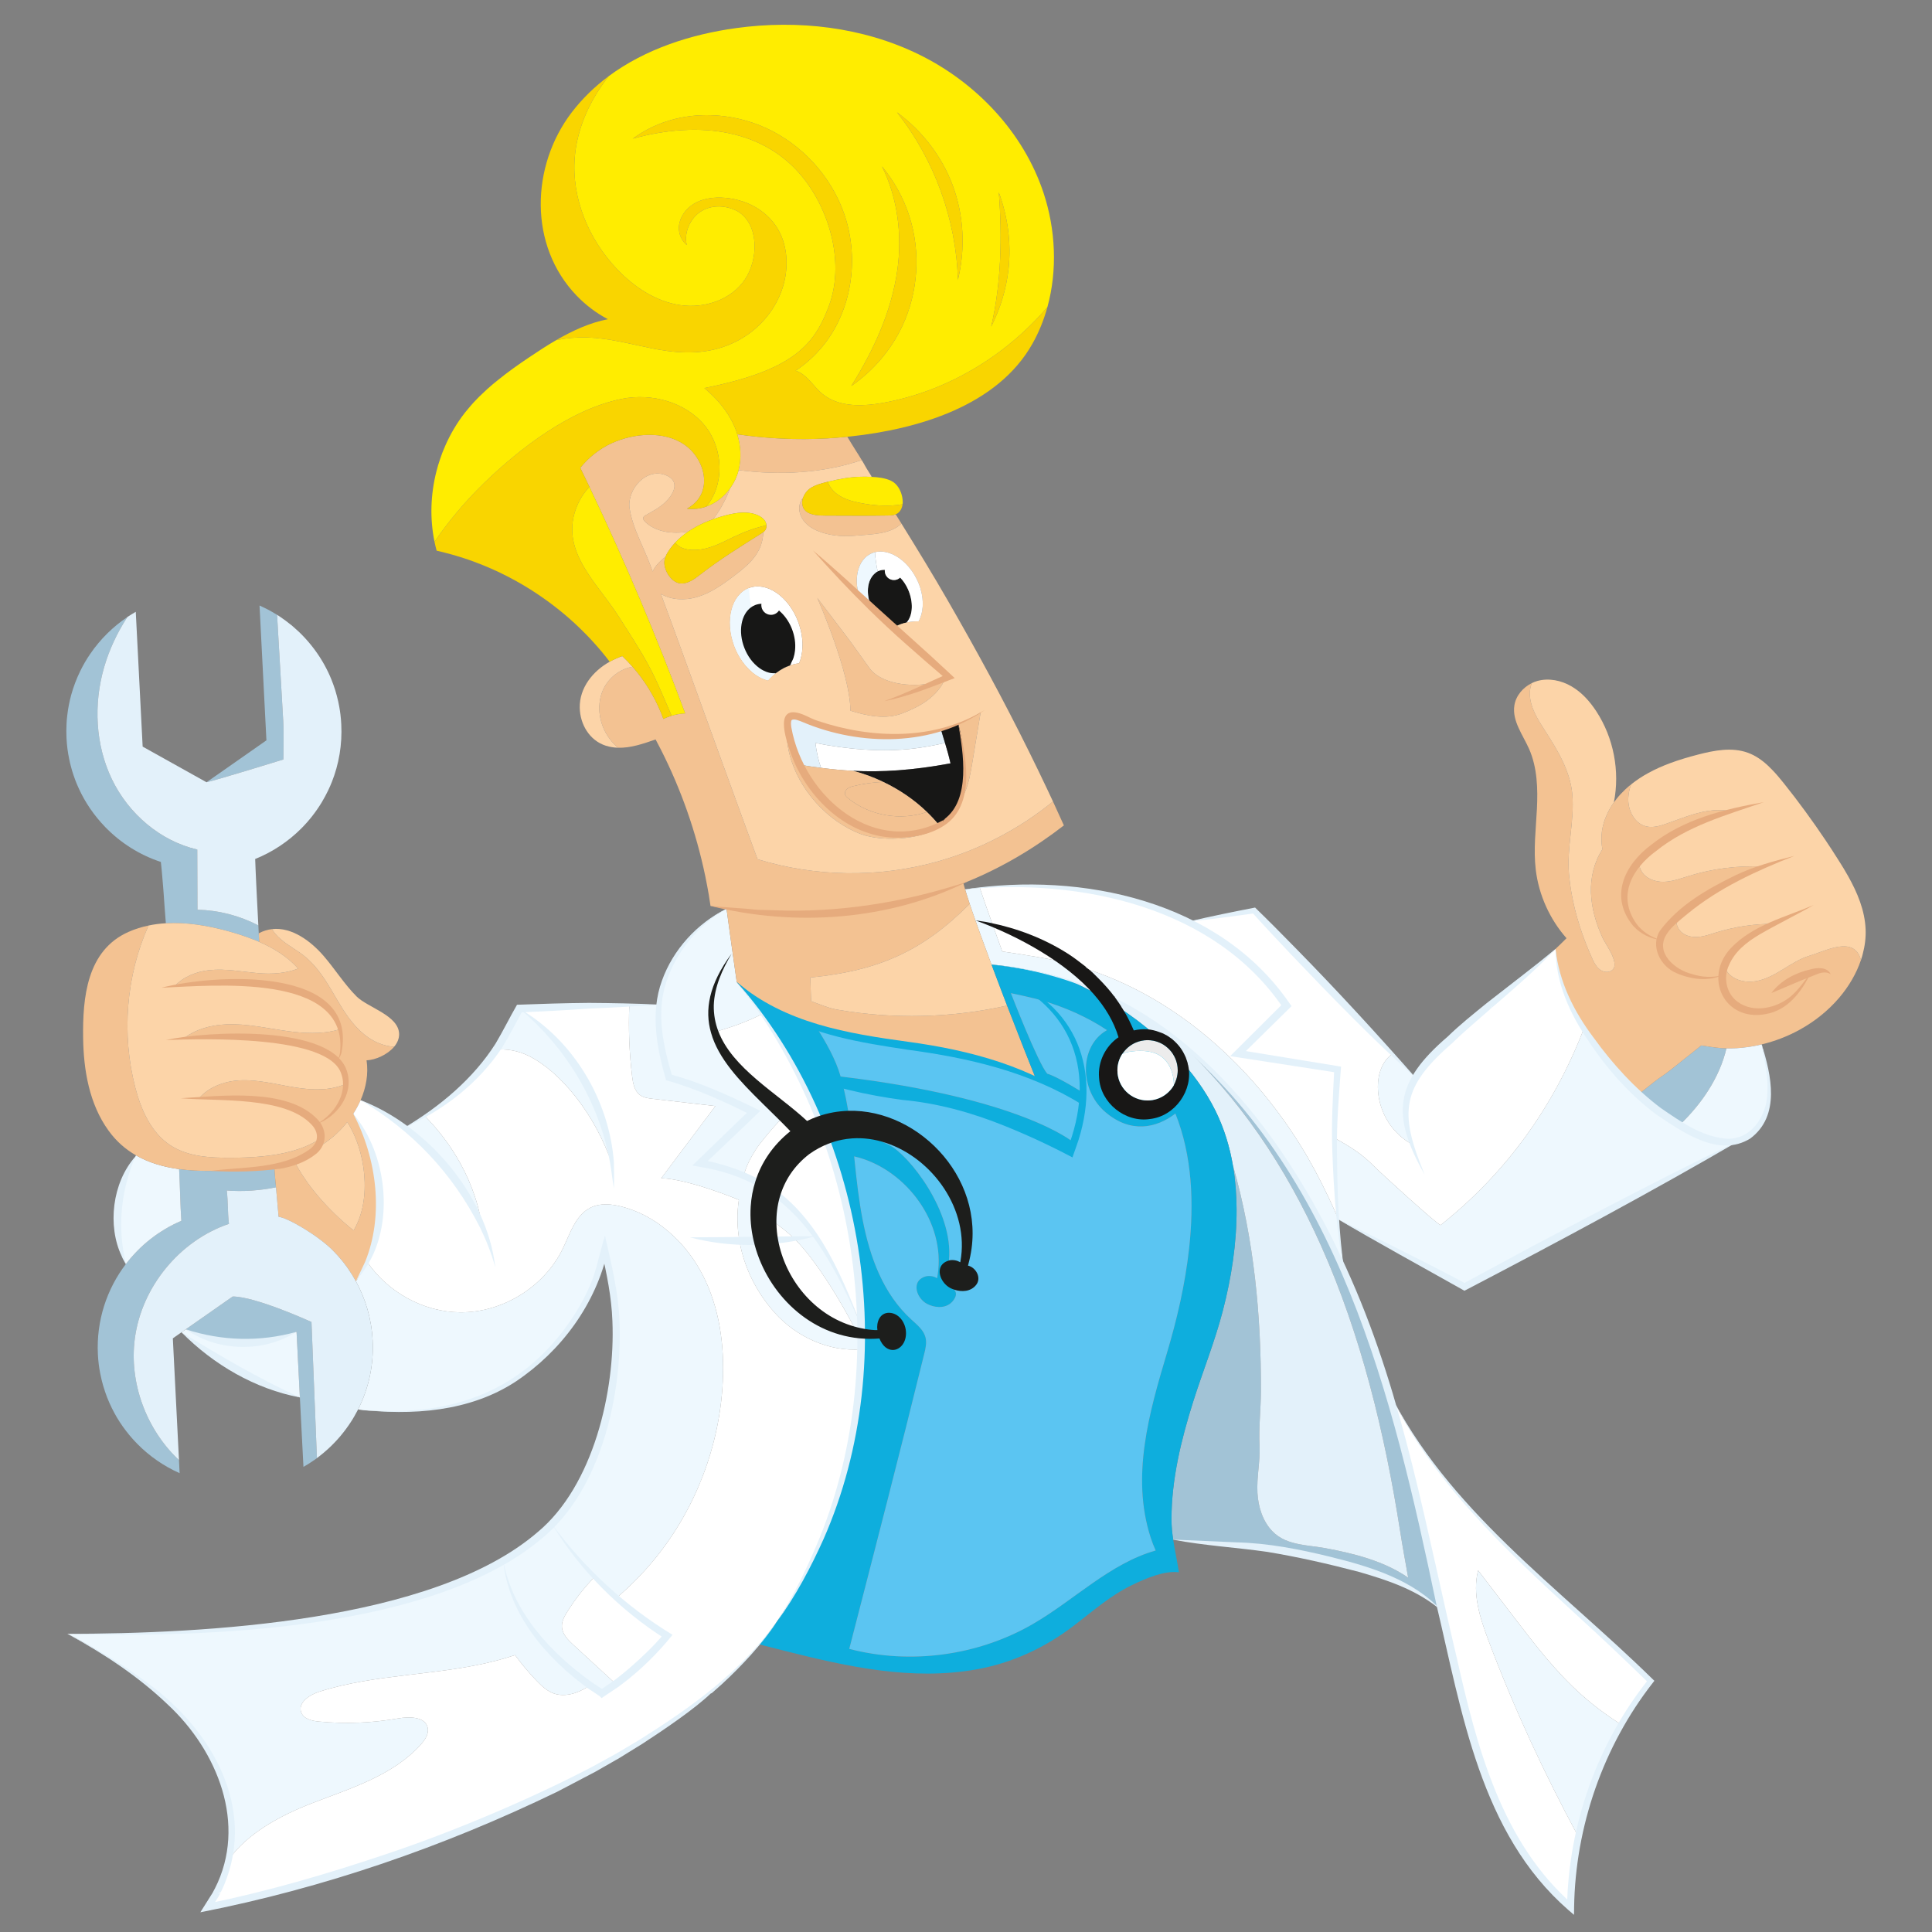 <?xml version="1.0" encoding="UTF-8"?> <svg xmlns="http://www.w3.org/2000/svg" id="Ebene_1" version="1.1" viewBox="0 0 311.811 311.811"><rect x="0" y="0" width="311.811" height="311.811" fill="#808080" stroke="none"/><defs><style> .st0 { fill: #e6ab7d; } .st1 { fill: #fcd4a8; } .st2 { fill: #f3c292; } .st3 { fill: #1d1e1c; } .st4 { fill: #eef8fe; } .st5 { fill: #fff; } .st6 { fill: #ffed00; } .st7 { fill: #5bc5f2; } .st8 { fill: #181716; } .st9 { fill: #a2c3d6; } .st10 { fill: #f9d500; } .st11 { fill: #0eaedd; } .st12 { fill: #171716; } .st13 { fill: #e3f1fa; } .st14 { fill: #ececec; } </style></defs><g id="DrDrive_x5F_V2"><g id="Shapes"><path class="st5" d="M119.351,106.047l.008.016c1.184,1.984,2.88,3.36,4.592,3.768.44-.488.896-.92,1.392-1.28.04-.024.088-.056.128-.088.272-.2.552-.384.848-.536.04-.024.08-.048.12-.072.08-.04.168-.088.256-.128.008-.008.024-.008.04-.016.176-.088.368-.168.56-.232,0,0,0-.008.008-.008.056-.024.12-.048.184-.072.024-.008.056-.016.08-.024.448-.16.92-.272,1.416-.344.608-1.496.72-3.408.24-5.376l-.008-.016c-.104-.416-.232-.84-.384-1.256-1.52-4.096-5.064-6.552-7.928-5.496-2.856,1.064-3.944,5.24-2.424,9.336.24.656.536,1.264.872,1.824Z"></path><path class="st4" d="M120.903,94.887c-2.856,1.064-3.944,5.24-2.424,9.336.24.656.536,1.264.872,1.824l.008.016c1.184,1.984,2.88,3.36,4.592,3.768.44-.488.896-.92,1.392-1.28-2.084-3.331-3.145-5.903-3.775-8.86-.631-2.957-.665-3.943-.665-4.804Z"></path><path class="st12" d="M145.279,93.215c-.264.248-.616.4-1.008.4-.816,0-1.472-.664-1.472-1.472,0-.056,0-.112.016-.168-.352-.024-.704.04-1.024.176-.048.024-.088.04-.136.064-.104.056-.208.112-.296.192-.72.544-1.176,1.424-1.272,2.56-.08.912.112,1.984.52,2.976v.008c1.192,1.12,2.4,2.24,3.608,3.36l.008-.008c.12-.08.24-.152.36-.216.552-.288,1.12-.488,1.728-.616,1.04-1.128,1.136-3.312.24-5.352-.336-.752-.776-1.4-1.272-1.904Z"></path><path class="st9" d="M25.959,139.111c.048.432.096.864.136,1.288.08.848.152,1.68.216,2.504.032.416.064.824.096,1.24.12,1.648.216,3.136.36,4.856v.008c3.264-.2,6.616.36,9.712,1.184,1.44.392,2.96.856,4.448,1.448.192.072.384.144.568.224.112.048.224.096.336.144-.024-.456-.048-.912-.072-1.376-.024-.424-.04-.848-.064-1.272-3.032-1.584-6.416-2.456-9.824-2.536-.016-3.24-.024-6.472-.032-9.712-6-1.384-11.12-5.808-13.784-11.36-2.672-5.544-2.968-12.104-1.264-18.016.832-2.888,2.12-5.624,3.76-8.144-1.16.776-2.232,1.656-3.224,2.632-.512.504-1.008,1.04-1.464,1.592-.464.552-.896,1.12-1.296,1.712-.616.896-1.16,1.832-1.632,2.808-.592,1.216-1.08,2.504-1.448,3.832-.144.536-.272,1.072-.376,1.624-.056.272-.104.544-.144.824-.048.304-.088.608-.12.912-.048.408-.088.824-.104,1.232-.048.792-.048,1.592-.008,2.392.056,1.168.208,2.296.44,3.4.072.368.16.736.256,1.096.12.48.264.96.424,1.424.088.264.184.528.28.792v.008c.176.464.368.92.576,1.368.512,1.128,1.12,2.2,1.808,3.216.736,1.08,1.56,2.088,2.464,3.024,2.472,2.552,5.544,4.504,8.976,5.632Z"></path><g><path class="st9" d="M44.543,191.623c-.104-1.072-.208-2.168-.28-3.336-3.392.432-6.824.664-10.24.688-1.72.016-3.44-.056-5.104-.288-.012-.002-.024-.004-.037-.006l.029.07c.152,2.84.176,5.72.36,8.28-.224.096-.448.192-.664.296-.88.408-1.72.872-2.528,1.392-.208.12-.408.256-.608.392-.392.272-.776.552-1.152.848-.752.584-1.464,1.216-2.136,1.904-.168.16-.336.336-.496.52-.408.44-.8.888-1.16,1.36-.08.088-.144.184-.216.272h-.01s.002.006.002.008c-3.064,4.024-4.776,9.12-4.504,14.568.056,1.04.176,2.072.376,3.072.064.336.136.664.216.992v.008c.16.656.344,1.304.56,1.928.208.632.448,1.248.72,1.856.24.536.496,1.056.776,1.576.272.512.568,1.008.888,1.496.16.24.32.48.488.72.336.472.688.928,1.056,1.376.424.512.864,1,1.328,1.464,1.944,1.96,4.24,3.552,6.784,4.68l-.104-2.096v-.008c-5.256-4.936-8.072-12.448-7.128-19.616,1.096-8.336,7.224-15.816,15.192-18.52-.232-1.888-.128-3.504-.352-5.384,2.6.216,5.336.008,7.944-.512Z"></path><path class="st4" d="M20.527,203.743c.36-.472.752-.92,1.16-1.36.16-.184.328-.36.496-.52.672-.688,1.384-1.32,2.136-1.904.376-.296.76-.576,1.152-.848.2-.136.4-.272.608-.392.808-.52,1.648-.984,2.528-1.392.216-.104.44-.2.664-.296-.184-2.56-.208-5.44-.36-8.28l-.029-.07c-2.475-.338-4.83-1.009-6.931-2.218l-.112.208c-.32.504-.608,1.024-.872,1.544-.272.528-.512,1.072-.72,1.616-.144.36-.272.728-.392,1.104-.152.48-.288.96-.4,1.448-.128.552-.232,1.104-.312,1.656-.04.256-.072.512-.096.76-.04.408-.072.824-.08,1.232-.088,1.808.088,3.616.512,5.368.104.448.224.888.368,1.32v.008c.135.438.287.867.454,1.289h.01c.072-.089.136-.185.216-.273Z"></path></g><path class="st9" d="M45.735,122.575s.072-4.592-.016-6.056c-.336-5.76-.672-11.52-1-17.288-.008,0-.016-.008-.024-.016-.016,0-.024-.016-.032-.024-.032-.008-.056-.032-.088-.056q-.008.008-.008,0c-.432-.256-.864-.512-1.304-.744-.448-.232-1.368-.664-1.368-.664h-.008l1.112,21.76-9.664,6.76c1.752-.376,12.4-3.672,12.4-3.672Z"></path><path class="st9" d="M37.567,209.247h-.008l-7.576,5.296c4.056,2,8.72,2.696,13.144,1.864,1.624-.304,3.2-.808,4.688-1.448l.048.024.536,10.552.576,11.208h.008v-.008c.232-.128.456-.264.68-.4.464-.288.904-.584,1.344-.896.048-.04.096-.08.144-.112-.384-9.472-.88-21.968-.88-21.968,0,0-8.984-4.112-12.704-4.112Z"></path><path class="st9" d="M221.671,217.135c-1.4-4-2.96-7.968-4.688-11.856-4.384-9.904-9.888-19.32-16.888-27.6-.392-.464-.792-.92-1.192-1.376-.112-.128-.224-.256-.352-.384-.264-.304-.536-.6-.816-.896-.288-.32-.584-.632-.888-.944-.208-.224-.424-.448-.64-.664-.192-.2-.384-.392-.576-.584-.488-.488-.984-.968-1.488-1.44-.176-.168-.352-.328-.528-.488-.032-.04-.072-.072-.112-.104-.128-.128-.264-.24-.392-.36-.208-.192-.416-.384-.632-.568-.224-.2-.44-.392-.664-.576-.464-.4-.928-.792-1.4-1.184-.136-.112-.28-.224-.416-.328-.136-.112-.272-.216-.408-.32,10.488,9.696,17.92,20.88,23.6,33.544,6.48,14.472,10.304,30.312,12.76,45.976.424,2.752.84,4.88,1.32,7.648-3.824-2.664-8.728-3.912-13.368-4.768-1.392-.248-2.816-.368-4.152-.624-1.656-.32-3.184-.848-4.4-2.112-1.568-1.624-2.28-3.928-2.408-6.184-.144-2.592.472-5.104.336-7.664-.144-2.856.208-5.8.224-8.656.056-12.248-1.12-24.592-4.464-36.344,0-.016-.008-.032-.016-.048h-.016c.384,2.28.56,4.616.568,6.936.024,5.536-.832,11.056-2.224,16.4-1.296,4.992-3.24,9.776-4.792,14.688-1.928,6.12-3.496,12.52-3.488,18.976,0,1.104.112,2.184.272,3.256,6.536.792,12.536.84,17.616,1.76.848.152,1.688.312,2.496.472,2.44.48,4.704.992,6.792,1.528,5.312,1.36,9.504,2.92,12.632,4.8h.008c.152.08.288.176.432.264.4.248.776.504,1.136.76.36.264.704.528,1.032.8.432.36.832.736,1.2,1.12-2.632-11.96-5.104-23.976-8.672-35.688-.728-2.408-1.512-4.792-2.344-7.168Z"></path><path class="st9" d="M274.575,168.735c-1.672,1.328-3.344,2.656-5.016,3.992-.832.664-1.76,1.224-2.6,1.896-.832.664-1.704,1.344-2.544,2.016,1.224,1.136,2.52,2.192,3.88,3.168.888.624,1.8,1.232,2.752,1.784,3.552-3.384,6.464-7.624,7.592-12.392-1.368-.016-2.552-.248-4.064-.464Z"></path><path class="st4" d="M29.967,215.551c.216.176.432.344.656.512.456.336.904.672,1.368,1,5.08,3.632,10.552,6.624,16.408,8.472l-.536-10.552-.048-.024c-1.488.64-3.064,1.144-4.688,1.448-4.424.832-9.088.136-13.144-1.864h-.008l-.68.48c.064.056.128.104.192.152.16.128.32.256.48.376Z"></path><path class="st4" d="M77.775,197.727c-1.392-8.624-6.312-14.688-9.184-17.584-1.08.672-2.184,1.28-3.32,1.848,5.28,4.088,9.824,9.728,12.504,15.736Z"></path><path class="st4" d="M85.319,170.407c5.104,2.52,10.712,9.344,13.496,17.56-.36-2.912-1.056-5.792-2.104-8.544-2.536-6.68-7.064-12.576-12.896-16.648-.872,1.728-1.856,3.4-2.776,5.104-.28.512-.584,1.016-.92,1.512,1.52-.104,3.344.104,5.2,1.016Z"></path><path class="st4" d="M109.503,200.271c-.224-.232-.456-.456-.688-.68-2.392-2.296-5.288-4.032-8.496-4.856-1.632-.424-3.44-.592-4.96.144-2.464,1.184-3.328,4.168-4.52,6.624-2.992,6.2-9.752,10.376-16.64,10.296-5.904-.072-11.64-3.28-14.944-8.152-.112.24-.24.488-.36.728-.384.72-.984,1.736-1.456,2.416,1.568,2.84,2.528,6.08,2.704,9.544.208,4-.664,7.808-2.352,11.136.424.048.728.12.824.128,8.848.688,18.08-.168,25.416-5.592,1.696-1.248,3.28-2.648,4.744-4.16,2.2-2.296,4.128-4.864,5.648-7.648.816-1.48,1.512-3.024,2.064-4.616.448-1.304.76-2.624,1.088-3.968.576,2.592,1.176,5.168,1.512,7.808.952,7.496.104,15.288-2.184,22.48-.112.352-.224.704-.344,1.056-.296.88-.616,1.736-.952,2.576-.344.832-.704,1.656-1.088,2.456-.304.632-.624,1.256-.952,1.864-.168.304-.344.6-.512.896-.344.592-.704,1.16-1.08,1.712-.184.272-.376.544-.568.808-.624.856-1.28,1.664-1.976,2.4-.104.112-.208.224-.328.336-.048.064-.112.128-.176.192-.216.216-.432.424-.656.64-1.112,1.016-2.264,1.952-3.472,2.824-.264.192-.536.384-.808.568-.184.128-.368.248-.552.376-.192.12-.384.248-.576.368-.536.344-1.088.672-1.64,1-1.968,1.136-4.024,2.128-6.144,3.008-.584.24-1.168.472-1.76.704-.072.024-.152.048-.224.08-.528.2-1.056.392-1.584.576-.056.016-.112.04-.16.056-.584.208-1.168.4-1.752.592-.744.232-1.488.464-2.232.68-.536.16-1.08.312-1.624.464-1.904.52-3.816.992-5.728,1.432-16.088,3.696-32.616,4.328-49.128,4.12,3.896,1.952,7.296,4.16,10.856,6.664.648.456,1.28.92,1.904,1.4h.008c.624.488,1.24.984,1.84,1.496.304.256.6.512.896.776.592.528,1.168,1.072,1.728,1.64.28.28.56.568.832.856.224.232.44.472.656.712.24.272.48.544.712.824.704.832,1.368,1.696,1.992,2.584.832,1.192,1.584,2.432,2.24,3.72.296.568.568,1.144.824,1.736.256.584.488,1.184.704,1.792.208.608.4,1.216.568,1.84.92,3.368.992,6.944.256,10.344-.008.032-.016.072-.024.104,3.056-4.312,8.36-7.16,13.424-9.128,6.296-2.44,13.144-4.48,17.64-9.52.664-.744,1.296-1.688,1.088-2.672-.384-1.816-2.952-1.832-4.784-1.512-4.2.736-8.504.912-12.76.504-1.128-.104-2.464-.408-2.872-1.472-.584-1.544,1.304-2.832,2.88-3.336,9.208-2.944,19.168-2.576,28.52-5,1.048-.272,2.088-.576,3.112-.92,1.064,1.464,2.232,2.848,3.488,4.152.816.848,1.704,1.68,2.824,2.064,1.184.4,2.496.232,3.664-.208.752-.288,1.456-.68,2.136-1.104.064.04.12.08.176.12,1,.696,1.656,1.088,1.744,1.136l.008.008c.76-.48,1.496-.992,2.224-1.512v-.008c-2.272-2.088-4.552-4.176-6.816-6.264-.88-.808-1.824-1.744-1.888-2.944-.048-.888.416-1.728.896-2.48,1.264-2.008,2.736-3.88,4.384-5.584,1.136,1.176,2.32,2.312,3.544,3.384,2.272-1.928,4.36-4.064,6.24-6.368,6.536-8.048,10.416-18.216,10.904-28.576.28-5.88-.552-11.92-3.24-17.152-1.032-2-2.352-3.88-3.912-5.512Z"></path><path class="st4" d="M136.383,207.967c-.472-1.008-.952-2-1.464-2.984-.976-1.88-2.056-3.728-3.272-5.48-1.488-2.128-3.176-4.104-5.144-5.792-.224-.2-.464-.392-.696-.576-1.776-1.408-3.728-2.512-5.792-3.368v-.008c.496-1.72,1.032-2.744,1.992-4.264.48-.768,2.664-3.504,4.208-5-3.744-3.688-9.248-8.648-10.304-14.112,2.416-.672,4.752-1.56,7.008-2.672-1.264-1.792-2.6-3.528-4.016-5.216-.216-1.536-.432-3.072-.648-4.608-.312-2.248-.632-4.472-.928-6.712-.008-.032-.008-.072-.016-.104-.016-.064-.024-.136-.032-.2-.016-.064-.024-.136-.032-.2-3.72,1.952-6.832,5.16-8.832,8.848-1.144,2.128-1.792,4.344-2.04,6.624l-.072-.008c-1.576.024-3.152.048-4.736.072v.008c-.16,3.824-.008,7.664.448,11.464.136,1.136.368,2.408,1.304,3.072.584.416,1.328.512,2.04.592,3.368.392,6.728.776,10.096,1.168-2.912,3.88-5.824,7.768-8.744,11.648,4.424.112,12.536,3.488,12.536,3.488-.336,2.232-.288,4.464.096,6.632.736,4.288,2.768,8.32,5.696,11.592,3.472,3.888,8.76,6.312,13.904,5.904.024-.832.024-1.664.016-2.504,0-.488,0-.976-.016-1.464-.816-1.96-1.664-3.912-2.56-5.84ZM123.015,200.263c-.192-1.368-.28-2.856-.24-4.48h.096c.336.224.664.448.992.68.24.16.48.328.712.504.248.176.496.352.736.536.416.312.824.632,1.232.952.544.432,1.096.92,1.648,1.456.008.008.016.016.024.024,3.224,3.104,7.584,10.12,10.136,15.248-5.296-.848-13.776-3.928-15.336-14.92Z"></path><path class="st4" d="M227.863,184.671c-.992-2.896-1.448-5.872-.44-8.704.264-.736.608-1.416,1.024-2.056l-.008-.008c-1.264-1.256-2.512-2.52-3.744-3.784-1.624,1.112-2.32,3.256-2.32,5.248.008,2.416.864,4.816,2.384,6.696.856,1.056,1.92,1.944,3.104,2.608Z"></path><path class="st4" d="M244.303,260.959c-1.912-2.504-3.832-5.008-5.744-7.512-.984,3.76.312,7.704,1.68,11.344,4.096,10.88,8.992,21.448,14.512,31.672,1.312-6.352,3.648-12.528,6.896-18.136-2.272-1.44-4.424-3.032-6.44-4.832-4.136-3.688-7.536-8.128-10.904-12.536Z"></path><path class="st4" d="M275.391,183.687c-1.504-.56-2.96-1.28-4.344-2.096-.952-.552-1.864-1.16-2.752-1.784-1.36-.976-2.656-2.032-3.88-3.168-.984-.904-1.928-1.856-2.832-2.84-2.216-2.416-4.184-5.048-5.952-7.8-4.8,12.472-12.48,23.272-23.12,31.712-.256.208-10.008-8.704-10.864-9.592-1.832-1.888-4-3.224-6.28-4.456-.008.304-.008.616-.008.92.008,3.152.12,6.296.328,9.44.056.816.12,1.632.192,2.456h-.008l-.36-.856c-2.808-6.28-5.704-11.464-9.872-16.92-2.096-2.744-4.368-5.328-6.8-7.72-6.768-6.656-14.776-11.824-23.64-14.664l-.008-.008c-1.472-.48-2.968-.888-4.488-1.224-2.864-.656-8.944-1.528-8.944-1.528,0,0-2.96-8.168-3.624-10.272-.792.064-1.584.152-2.376.248.192.656.448,1.44.744,2.344.064.184.128.376.192.568.08.224.16.464.24.704.152.448.312.912.488,1.392.552,1.584,1.2,3.36,1.92,5.288.216.6.44,1.224.688,1.856,2.144.152,4.552.568,6.576.968.504.096,1.008.208,1.504.32,1,.224,1.984.48,2.96.768.488.144.968.288,1.448.448.008,0,.016.008.024.008.352.112.712.232,1.064.368.144.048.28.096.424.152.648.216,1.288.464,1.928.72,1.264.52,2.504,1.08,3.72,1.688h.008c.272.136.544.28.816.424.232.12.472.24.704.376.008,0,.016,0,.04.024.184.088.368.192.544.296.072.04.144.08.216.12.504.28.992.568,1.488.864.032.016.072.04.112.064.344.208.688.424,1.032.648.104.064.208.128.312.2.432.272.856.552,1.272.848.048.024.104.064.152.104.656.448,1.304.912,1.944,1.4.28.2.56.408.832.624.144.104.296.224.44.344.136.104.272.208.408.32.136.104.28.216.416.328.472.392.936.784,1.4,1.184.224.184.44.376.664.576.216.184.424.376.632.568.128.12.264.232.392.36.04.032.08.064.112.104.176.16.352.32.528.488.504.472,1,.952,1.488,1.44.192.192.384.384.576.584.216.216.432.44.64.664.304.312.6.624.888.944.28.296.552.592.816.896.128.128.24.256.352.384.4.456.8.912,1.192,1.376,7,8.28,12.504,17.696,16.888,27.6-.104-.632-.208-1.248-.296-1.864-.128-.808-.232-1.616-.336-2.424-.08-.616-.144-1.224-.216-1.84,0-.024-.008-.048-.008-.072-.088-.784-.16-1.56-.232-2.344,5.608,3.2,11.432,6.16,17.152,9.152.352.184.68.36.992.528.24.128.464.248.68.36.712.392,1.64.912,1.64.912,0,0,29.872-15.808,44.552-23.712-1.744.6-3.728.376-5.52-.288Z"></path><path class="st2" d="M50.159,155.247c-.504-.512-1.056-.984-1.672-1.424-1.376-.976-2.912-1.784-4.008-3.064-.216-.248-.408-.512-.568-.808-.72.08-1.44.296-2.152.68.024.464.048.92.072,1.376-.112-.048-.224-.096-.336-.144,2.504,1.056,4.888,2.48,6.616,4.464-1.992.776-4.264.928-6.416.736-2.656-.232-5.312-.768-7.96-.48-2.032.224-4.128,1.048-5.496,2.528,4.832-.576,9.792-.816,14.632-.224,2.424.296,5.272.856,7.616,2.08,1.976,1.032,3.592,2.536,4.312,4.752.04.12.072.248.104.376-2.248.728-4.864.728-7.248.472-3.296-.344-6.544-1.184-9.864-1.256-2.848-.072-5.864.528-8.088,2.248,5.04-.424,10.16-.424,15.168.32,2.856.424,7.296.984,9.536,3.352.504.528.896,1.152,1.136,1.888.2.608.28,1.216.272,1.808h-.008c-2.448,1.112-5.36,1.024-8.056.6-3.072-.48-6.136-1.352-9.24-1.152-2.36.144-4.832,1.088-6.344,2.824,4.848-.064,10.704-.016,14.712,1.424,1.344.48,2.664,1.112,3.632,2.152.208.224.392.448.544.664.608.84.816,1.608.728,2.304h-.024c-1.44.928-3.024,1.584-4.688,2.048-3.096.856-6.48,1.048-9.72,1.064-3.4.016-6.984-.144-9.832-2-3.12-2.032-4.744-5.712-5.68-9.312-2.24-8.616-1.504-18.056,2.136-26.168-1.104.224-2.184.56-3.232,1.024-6.744,2.992-7.416,10.616-7.328,17.12.072,5.192.992,10.656,4.096,14.944,1.256,1.744,2.768,3.048,4.44,4,2.112,1.216,4.48,1.888,6.968,2.224,1.664.232,3.384.304,5.104.288,3.416-.024,6.848-.256,10.24-.688.072,1.168.176,2.264.28,3.336.144,1.576.424,4.76.424,4.76,1.472.152,6.304,2.976,8.736,5.408.544.544,1.064,1.12,1.552,1.728.32.4.624.808.928,1.232v.008c.44.64.856,1.304,1.232,1.984l.024.048c.472-.68,1.072-1.696,1.456-2.416.12-.24.248-.488.36-.728v-.008c.056-.12.112-.24.16-.36.096-.208.184-.416.28-.624.08-.208.16-.416.24-.624.064-.168.128-.336.184-.504.04-.12.08-.24.12-.36.016-.056.032-.104.048-.16v-.008c2.224-7,.76-15.088-3.272-21.248.456-.704.848-1.44,1.184-2.192.888-2.048,1.288-4.264.96-6.432h.008c1.416-.056,3.352-.896,4.44-2.184-1.696-.096-3.408-.848-4.752-1.928-3.976-3.216-5.152-8.224-8.696-11.768ZM57.087,198.559l-.024.032c-4.184-3.376-7.64-7.4-9.52-11.128,1.384-.504,2.704-1.224,3.504-2.152,1.864-.992,3.608-2.464,5-4.216,2.912,4.464,4.056,12.384,1.04,17.464Z"></path><path class="st2" d="M119.207,75.871c6.512.864,13.584.536,19.872-1.616-.048-.072-.104-.16-.16-.256-.128-.208-.256-.408-.376-.616-.104-.152-.2-.304-.296-.464-.288-.456-.576-.92-.88-1.408-.2-.328-.392-.664-.608-1.016v-.008c-1.096.12-2.192.2-3.296.272-4.832.272-9.672.032-14.464-.664v.008c.568,1.864.672,3.896.208,5.768Z"></path><path class="st2" d="M133.271,83.215c-1.016-.016-2.416-.016-3.232-.736-.584-.504-.696-1.4-.44-2.128-.344.408-.56.936-.6,1.48-.072,1.016.424,2.016,1.16,2.72.736.704,1.696,1.144,2.672,1.448,1.704.52,3.528.608,5.288.448,2.424-.232,5.536-.168,7.368-1.944-.376-.608-.696-1.128-.928-1.496-.416.176-.888.184-1.336.192-3.32.064-6.64.016-9.952.016Z"></path><path class="st2" d="M127.431,121.751c1.424,5.624,6.104,10.848,11.552,12.88,3.496,1.304,10.928.992,13.608-2.048-.2.144-.408.28-.616.408-.128.08-.256.152-.384.224-1.832.984-3.968,1.376-6.032,1.44-.88.024-1.76-.008-2.632-.12-4.824-.584-9.368-4.12-12.056-8.016-.672-.976-1.28-2.008-1.792-3.088-.584-1.2-1.064-2.456-1.408-3.728-.184-.68-.656-2.12-.592-3.112-.296,1.568-.04,3.616.352,5.16Z"></path><path class="st2" d="M140.335,107.839c-.952-1.296-1.888-2.648-2.848-3.968-.32-.44-.648-.88-.976-1.312-.728-.96-1.456-1.92-2.184-2.88-.248-.328-2.288-2.992-2.416-3.16.16.368,5.344,12.184,5.336,18.184,2.736.848,5.744,1.464,8.408.416,2.88-1.128,5.552-2.592,6.936-5.648v-.008c-.4.176-.808.344-1.216.512-3.136,1.048-8.888.768-11.04-2.136Z"></path><path class="st2" d="M155.511,126.983c-.112.752-.248,1.52-.488,2.256.144-.272.624-1.152.736-1.432.624-1.52.904-3.16,1.176-4.784.44-2.672.888-5.344,1.328-8.016-1.168.712-2.368,1.32-3.6,1.824.752,2.792,1.264,7.296.848,10.152Z"></path><path class="st2" d="M171.703,133.215c-.576-1.28-1.16-2.568-1.76-3.856-5.504,4.48-11.928,7.824-18.768,9.72-9.416,2.608-19.576,2.464-28.912-.408-3.896-10.568-7.704-21.168-11.552-31.752-1.336-3.696-2.68-7.376-4.048-11.064,1.68.992,3.864,1.072,5.776.52,2.232-.64,4.16-2.016,6.008-3.416,1.088-.824,2.176-1.68,3.048-2.72,1.072-1.272,1.664-2.744,1.688-4.352-.08.064-.176.12-.264.176-3.384,2.136-6.736,4.208-9.88,6.648-1.008.784-2.176,1.656-3.424,1.416-1.416-.264-2.6-2.328-2.368-3.688.032-.2.088-.392.16-.576-.488.376-.944.776-1.344,1.248-.288.344-.544.72-.728,1.128-.144-.4-.296-.792-.44-1.192-.056-.16-.12-.32-.192-.48-.088-.224-.176-.448-.272-.672-.752-1.832-1.648-3.608-2.248-5.488-.248-.76-.448-1.536-.568-2.336-.48-3.08,2.776-6.848,6.088-5.272,2.064.992.984,3.024-.352,4.272-.912.864-2.032,1.456-3.12,2.064-.184.104-.376.224-.424.416-.024.12,0,.24.056.344.048.088.096.168.16.232,1.784,1.784,4.512,2.08,7.008,1.688.456-.312.936-.6,1.424-.864.832-.448,1.712-.832,2.608-1.144,1.08-1.256,2.2-3.432,2.752-4.968-.968,1.328-2.304,2.384-3.832,2.92-.968.344-2.024.48-3.112.336.104-.056.208-.112.312-.176,4.024-2.472,2.632-7.904-.784-10.2-3.32-2.232-8.12-1.792-11.616-.216-2,.904-3.76,2.296-5.128,4v.008c.496,1.016.984,2.032,1.472,3.056,5.768,12.064,10.864,24.216,15.464,36.568-.304.016-.608.04-.912.088-.44.064-.864.16-1.288.288-.016,0-.032.008-.056.016-.216.072-.432.144-.648.232-.088.032-.184.072-.272.12-.048.008-.096.032-.144.064-.072.024-.144.056-.208.088-.168-.48-.36-.952-.56-1.416-.096-.24-.2-.472-.312-.704-.32-.696-.672-1.376-1.056-2.032-.248-.44-.52-.88-.8-1.312-.136-.208-.272-.416-.424-.624-.288-.424-.592-.832-.912-1.24-.152-.192-.312-.392-.48-.584v-.008l-.432-.504h-.008c-1.944.344-3.736,1.68-4.632,3.472-1.176,2.36-.864,5.312.528,7.552.472.768,1.064,1.448,1.744,2.04v.008c2.072.072,4.144-.664,6.088-1.336.28.52.552,1.048.824,1.576,3.288,6.464,5.712,13.376,7.192,20.48.208,1.016.4,2.032.576,3.056.096.584.184,1.176.272,1.76.856.16,1.712.304,2.576.432v.024c.008.064.016.136.032.2.008.064.016.136.032.2.008.032.008.072.016.104.296,2.24.616,4.464.928,6.712.216,1.536.432,3.072.648,4.608,2.4,2.08,4.912,3.896,7.776,5.296,1.64.8,3.344,1.456,5.088,2.008,1.232.392,2.488.728,3.744,1.024,6.616,1.552,13.432,2.08,20.072,3.544,3.992.88,7.888,2.104,11.592,3.76l.008-.016c-.56-1.392-1.12-2.808-1.68-4.216-.2-.512-.408-1.032-.608-1.544-.104-.264-.208-.52-.304-.784-.248-.616-.488-1.232-.72-1.848-.456-1.152-.904-2.296-1.336-3.424-8.96,2-18.312,2.232-27.36.664-1.496-.256-2.84-.872-4.272-1.368-.008-.304-.12-3.528-.128-3.824,11.272-1.12,18.24-4.376,25.728-11.888-.296-.904-.552-1.688-.744-2.344-.112-.376-.208-.696-.28-.984.216-.08.424-.168.64-.256,5.608-2.296,10.8-5.376,15.584-9.08Z"></path><path class="st2" d="M292.079,154.239c-1.528.448-2.888,1.328-4.248,2.16s-2.768,1.64-4.336,1.936c-1.568.296-3.328-.008-4.44-1.144-.352-.36-.608-.816-.752-1.304.136-.368.304-.736.52-1.096,1.344-2.288,3.376-3.616,5.632-4.792.584-.304,1.176-.608,1.768-.904-3.144.008-6.288.48-9.288,1.408-1.008.312-2.016.68-3.072.72-1.056.048-2.2-.288-2.824-1.144-.408-.544-.544-1.224-.488-1.912,4.072-3.608,8.872-6.312,13.952-8.304-4.024-.192-8.08.32-11.936,1.512-1.344.416-2.696.92-4.104.944-1.408.016-2.936-.56-3.592-1.808-.256-.48-.352-.984-.336-1.496.32-.352.656-.68.992-1,3.808-3.544,8.664-5.592,13.696-7.096-1.216-.24-2.504-.216-3.728-.016-2.248.376-4.376,1.28-6.528,2.024-1.04.368-2.16.696-3.24.456-1.92-.432-3.024-2.608-2.936-4.568.032-.76.2-1.504.456-2.216-.144.112-.288.224-.424.344-.336.288-.664.592-.96.912-.104.096-.2.192-.288.288-.2.216-.392.432-.576.664-.184.224-.36.456-.528.688-1.136,1.616-1.896,3.464-2,5.416-.032.728.016,1.448.144,2.144-2.736,4.368-2.2,9.504.072,14.4.488,1.04,3.152,4.496,1.168,5.312-.616.256-1.352.008-1.84-.448-.488-.448-.792-1.064-1.064-1.672-.36-.792-.696-1.6-1.016-2.416-1.384-3.536-2.344-7.24-2.704-11.008-.416-4.424.912-8.704.528-13.04-.336-3.736-2.36-7.08-4.392-10.232-1.16-1.8-2.384-3.712-2.464-5.856-.024-.616.088-1.256.328-1.848-1.44.704-2.584,2.04-2.824,3.616-.384,2.488,1.368,4.728,2.384,7.024,1.32,3.008,1.416,6.4,1.256,9.672-.168,3.288-.576,6.576-.184,9.832.488,4.064,2.256,7.96,4.96,11.032-.584.584-1.168,1.16-1.768,1.728,0,0,.232,5.232,2.856,10.024.552.952,1.12,1.896,1.72,2.824,1.768,2.752,3.736,5.384,5.952,7.8.904.984,1.848,1.936,2.832,2.84.84-.672,1.712-1.352,2.544-2.016.84-.672,1.768-1.232,2.6-1.896,1.672-1.336,3.344-2.664,5.016-3.992,1.512.216,2.696.448,4.064.464.568.016,1.136,0,1.704-.032,1.336-.088,2.672-.288,3.984-.608,2.104-.504,4.152-1.288,6.056-2.328,2.456-1.344,4.664-3.104,6.448-5.2,1.52-1.792,2.768-3.864,3.512-6.088-1.112-4.016-5.616-1.488-8.264-.704Z"></path><path class="st13" d="M31.839,137.111c.008,3.24.016,6.472.032,9.712,3.408.08,6.792.952,9.824,2.536-.064-1.288-.136-2.592-.2-3.864-.024-.432-.048-.856-.064-1.272-.032-.56-.056-1.112-.08-1.656-.04-.72-.064-1.432-.096-2.112-.016-.416-.032-.832-.048-1.232-.008-.2-.016-.4-.024-.592h.008c2.824-1.136,5.352-2.832,7.448-4.936,1.256-1.264,2.352-2.664,3.28-4.192.376-.632.728-1.28,1.048-1.944.208-.44.408-.896.592-1.352,1.136-2.872,1.688-6.024,1.52-9.312-.024-.544-.072-1.072-.136-1.6-.024-.168-.048-.344-.072-.52-.032-.232-.072-.464-.112-.696-.056-.304-.12-.608-.184-.912-.136-.608-.296-1.2-.472-1.784-.184-.584-.392-1.152-.616-1.712-.088-.208-.168-.408-.256-.608-.176-.4-.368-.8-.568-1.184-.2-.392-.408-.768-.632-1.144-1.064-1.792-2.376-3.424-3.88-4.848h-.008c-.24-.232-.496-.456-.752-.68-.12-.104-.24-.216-.368-.32q-.008.008-.008,0c-.584-.472-1.184-.92-1.808-1.344-.16-.104-.32-.208-.488-.312.328,5.768.664,11.528,1,17.288.088,1.464.016,6.056.016,6.056,0,0-10.648,3.296-12.4,3.672h-.008l-10.296-5.744h-.008l-1.112-21.752v-.008c-.08.048-.16.096-.24.144-.128.072-.256.144-.376.224-.208.128-.416.256-.616.392-.04.024-.08.056-.12.08-.008,0-.008.008-.008.008-1.64,2.52-2.928,5.256-3.76,8.144-1.704,5.912-1.408,12.472,1.264,18.016,2.664,5.552,7.784,9.976,13.784,11.36Z"></path><path class="st13" d="M57.439,206.791l-.024-.048c-.376-.68-.792-1.344-1.232-1.984v-.008c-.304-.424-.608-.832-.928-1.232-.488-.608-1.008-1.184-1.552-1.728-2.432-2.432-7.264-5.256-8.736-5.408,0,0-.28-3.184-.424-4.76-2.608.52-5.344.728-7.944.512.224,1.88.12,3.496.352,5.384-7.968,2.704-14.096,10.184-15.192,18.52-.944,7.168,1.872,14.68,7.128,19.616l-.992-19.656,1.392-.976h.008l.68-.48h.008l7.576-5.296h.008c3.72,0,12.704,4.112,12.704,4.112,0,0,.496,12.496.88,21.968.808-.6,1.568-1.248,2.288-1.944.216-.208.424-.424.632-.64.304-.328.608-.656.896-1,.288-.344.56-.696.832-1.056.36-.48.696-.976,1.016-1.48.264-.424.512-.856.744-1.304.032-.048.048-.088.072-.128.024-.048.048-.096.072-.136.032-.056.056-.112.088-.168,1.688-3.328,2.56-7.136,2.352-11.136-.176-3.464-1.136-6.704-2.704-9.544Z"></path><path class="st13" d="M225.951,246.983c-2.456-15.664-6.28-31.504-12.76-45.976-5.68-12.664-13.112-23.848-23.6-33.544-.144-.12-.296-.24-.44-.344-.272-.216-.552-.424-.832-.624-.64-.488-1.288-.952-1.944-1.4-.048-.04-.104-.08-.152-.104-.416-.296-.84-.576-1.272-.848-.104-.072-.208-.136-.312-.2-.344-.224-.688-.44-1.032-.648-.04-.024-.08-.048-.112-.064-.496-.296-.984-.584-1.488-.864-.072-.04-.144-.08-.216-.12-.176-.104-.36-.208-.544-.296-.024-.024-.032-.024-.04-.024-.232-.136-.472-.256-.704-.376-.272-.144-.544-.288-.816-.424h-.008c-1.216-.608-2.456-1.168-3.72-1.688-.64-.256-1.28-.504-1.928-.72-.144-.056-.28-.104-.424-.152-.352-.136-.712-.256-1.064-.368,4.448,2.016,8.672,4.56,12.464,7.632,1.696,1.376,3.312,2.864,4.8,4.464,2.496,2.672,4.728,5.672,6.36,8.968,1.408,2.848,2.32,5.864,2.84,8.968h.016c.008.016.016.032.016.048,3.344,11.752,4.52,24.096,4.464,36.344-.016,2.856-.368,5.8-.224,8.656.136,2.56-.48,5.072-.336,7.664.128,2.256.84,4.56,2.408,6.184,1.216,1.264,2.744,1.792,4.4,2.112,1.336.256,2.76.376,4.152.624,4.64.856,9.544,2.104,13.368,4.768-.48-2.768-.896-4.896-1.32-7.648Z"></path><path class="st1" d="M51.767,183.743h.016c.088-.696-.12-1.464-.728-2.304-.152-.216-.336-.44-.544-.664-.968-1.04-2.288-1.672-3.632-2.152-4.008-1.44-9.864-1.488-14.712-1.424,1.512-1.736,3.984-2.68,6.344-2.824,3.104-.2,6.168.672,9.24,1.152,2.696.424,5.608.512,8.056-.6h.008c.008-.592-.072-1.2-.272-1.808-.24-.736-.632-1.36-1.136-1.888-2.24-2.368-6.68-2.928-9.536-3.352-5.008-.744-10.128-.744-15.168-.32,2.224-1.72,5.24-2.32,8.088-2.248,3.32.072,6.568.912,9.864,1.256,2.384.256,5,.256,7.248-.472-.032-.128-.064-.256-.104-.376-.72-2.216-2.336-3.72-4.312-4.752-2.344-1.224-5.192-1.784-7.616-2.08-4.84-.592-9.8-.352-14.632.224,1.368-1.48,3.464-2.304,5.496-2.528,2.648-.288,5.304.248,7.96.48,2.152.192,4.424.04,6.416-.736-1.728-1.984-4.112-3.408-6.616-4.464-.184-.08-.376-.152-.568-.224-1.488-.592-3.008-1.056-4.448-1.448-3.096-.824-6.448-1.384-9.712-1.184-.944.056-1.88.168-2.792.368-3.64,8.112-4.376,17.552-2.136,26.168.936,3.6,2.56,7.28,5.68,9.312,2.848,1.856,6.432,2.016,9.832,2,3.24-.016,6.624-.208,9.72-1.064,1.664-.464,3.248-1.12,4.688-2.048h.008Z"></path><path class="st1" d="M51.047,185.311c-.8.928-2.12,1.648-3.504,2.152,1.88,3.728,5.336,7.752,9.52,11.128l.024-.032c3.016-5.08,1.872-13-1.04-17.464-1.392,1.752-3.136,3.224-5,4.216Z"></path><path class="st1" d="M57.543,160.815c-1.968-1.976-3.448-4.368-5.272-6.488-2.032-2.376-5.144-4.744-8.36-4.376.16.296.352.56.568.808,1.096,1.28,2.632,2.088,4.008,3.064.616.44,1.168.912,1.672,1.424,3.544,3.544,4.72,8.552,8.696,11.768,1.344,1.08,3.056,1.832,4.752,1.928.496-.592.816-1.288.808-2.048-.048-3.024-5.08-4.28-6.872-6.08Z"></path><path class="st1" d="M102.079,107.607c-.52-.6-1.072-1.176-1.648-1.72-.696.248-1.384.552-2.032.912-2.704,1.504-4.896,4.208-4.832,7.432.056,2.672,1.568,5.272,4.2,6.12.648.2,1.296.312,1.952.328v-.008c-.68-.592-1.272-1.272-1.744-2.04-1.392-2.24-1.704-5.192-.528-7.552.896-1.792,2.688-3.128,4.632-3.472Z"></path><path class="st1" d="M107.407,89.863c.168-.448.432-.864.712-1.256.264-.368.552-.712.856-1.04.616-.664,1.312-1.24,2.056-1.752-2.496.392-5.224.096-7.008-1.688-.064-.064-.112-.144-.16-.232-.056-.104-.08-.224-.056-.344.048-.192.24-.312.424-.416,1.088-.608,2.208-1.2,3.12-2.064,1.336-1.248,2.416-3.28.352-4.272-3.312-1.576-6.568,2.192-6.088,5.272.12.8.32,1.576.568,2.336.6,1.88,1.496,3.656,2.248,5.488.096.224.184.448.272.672.072.16.136.32.192.48.144.4.296.792.44,1.192.184-.408.44-.784.728-1.128.4-.472.856-.872,1.344-1.248Z"></path><path class="st1" d="M160.727,157.543c-.032-.088-.064-.168-.096-.256-.184-.464-.352-.92-.52-1.376-.032-.072-.056-.152-.08-.224-.248-.632-.472-1.256-.688-1.856-.72-1.928-1.368-3.704-1.92-5.288-.176-.48-.336-.944-.488-1.392-.08-.24-.16-.48-.24-.704-.064-.192-.128-.384-.192-.568-7.488,7.512-14.456,10.768-25.728,11.888.008.296.12,3.52.128,3.824,1.432.496,2.776,1.112,4.272,1.368,9.048,1.568,18.4,1.336,27.36-.664-.296-.76-.584-1.512-.864-2.256-.32-.848-.64-1.68-.944-2.496Z"></path><path class="st1" d="M166.135,121.423c-4.112-8.336-8.56-16.512-13.208-24.568-2.4-4.168-4.904-8.264-7.44-12.352-1.832,1.776-4.944,1.712-7.368,1.944-1.76.16-3.584.072-5.288-.448-.976-.304-1.936-.744-2.672-1.448-.736-.704-1.232-1.704-1.16-2.72.04-.544.256-1.072.6-1.48.008-.016.008-.024.016-.04.616-1.624,2.04-2.056,3.552-2.448.136-.032.28-.072.416-.104,1.808-.448,3.656-.8,5.528-.816.48-.008.992-.008,1.528.024l.008-.104c-.12-.184-.232-.368-.344-.544-.792-1.256-.688-1.2-1.224-2.064-6.288,2.152-13.36,2.48-19.872,1.616-.264,1.064-.752,2.08-1.392,2.968-.552,1.536-1.672,3.712-2.752,4.968.68-.248,1.376-.464,2.072-.64,1.688-.44,3.544-.72,5.144-.024.488.216.96.528,1.224.992.104.192.176.4.192.616.032.32-.04.648-.248.896-.08.096-.168.168-.264.24-.024,1.608-.616,3.08-1.688,4.352-.872,1.04-1.96,1.896-3.048,2.72-1.848,1.4-3.776,2.776-6.008,3.416-1.912.552-4.096.472-5.776-.52,1.368,3.688,2.712,7.368,4.048,11.064,3.848,10.584,7.656,21.184,11.552,31.752,9.336,2.872,19.496,3.016,28.912.408,6.84-1.896,13.264-5.24,18.768-9.72-.312-.672-.624-1.344-.944-2.016-.928-1.968-1.888-3.944-2.864-5.92ZM140.495,89.383c.224-.112.464-.2.712-.264,2.296-.568,5.176,1.192,6.72,4.296.28.544.496,1.096.656,1.648v.016c.568,1.944.432,3.856-.328,5.2-.624-.008-1.216.032-1.784.152-.056.008-.112.024-.16.04-.608.128-1.176.328-1.728.616-.12.064-.24.136-.36.216l-.008.008c-1.208-1.12-2.416-2.24-3.608-3.36v-.008c-.664-.616-1.336-1.248-1.992-1.888-.824-2.888-.12-5.664,1.88-6.672ZM134.327,99.679c.728.96,1.456,1.92,2.184,2.88.328.432.656.872.976,1.312.96,1.32,1.896,2.672,2.848,3.968,2.152,2.904,7.904,3.184,11.04,2.136.408-.168.816-.336,1.216-.512v.008c-1.384,3.056-4.056,4.52-6.936,5.648-2.664,1.048-5.672.432-8.408-.416.008-6-5.176-17.816-5.336-18.184.128.168,2.168,2.832,2.416,3.16ZM126.695,107.727c-.088.04-.176.088-.256.128-.04.024-.08.048-.12.072-.296.152-.576.336-.848.536-.04.032-.088.064-.128.088-.496.36-.952.792-1.392,1.28-1.712-.408-3.408-1.784-4.592-3.768l-.008-.016c-.336-.56-.632-1.168-.872-1.824-1.52-4.096-.432-8.272,2.424-9.336,2.864-1.056,6.408,1.4,7.928,5.496.152.416.28.84.384,1.256l.008.016c.48,1.968.368,3.88-.24,5.376-.496.072-.968.184-1.416.344-.024.008-.056.016-.08.024-.064.024-.128.048-.184.072-.008,0-.008.008-.008.008-.192.064-.384.144-.56.232-.016.008-.032.008-.04.016ZM156.935,123.023c-.272,1.624-.552,3.264-1.176,4.784-.112.28-.592,1.16-.736,1.432-.176.56-.416,1.096-.736,1.592-.456.68-1.032,1.264-1.688,1.744,0,.008-.008.008-.008.008-2.68,3.04-10.112,3.352-13.608,2.048-5.448-2.032-10.128-7.256-11.552-12.88-.392-1.544-.648-3.592-.352-5.16.016-.28.08-.52.2-.704.696-1.048,3.2.536,4.072.832,1.928.656,3.912,1.168,5.92,1.536,4.968.896,9.936.872,14.616-.464.936-.264,1.864-.584,2.776-.96,1.232-.504,2.432-1.112,3.6-1.824-.44,2.672-.888,5.344-1.328,8.016Z"></path><path class="st1" d="M257.639,114.807c-.528-.8-1.112-1.568-1.776-2.256-.504-.52-1.04-.984-1.632-1.392-.192-.136-.392-.264-.6-.384-1.648-.968-3.672-1.384-5.512-.872-.304.088-.608.2-.888.344-.24.592-.352,1.232-.328,1.848.08,2.144,1.304,4.056,2.464,5.856,2.032,3.152,4.056,6.496,4.392,10.232.384,4.336-.944,8.616-.528,13.04.36,3.768,1.32,7.472,2.704,11.008.32.816.656,1.624,1.016,2.416.272.608.576,1.224,1.064,1.672.488.456,1.224.704,1.84.448,1.984-.816-.68-4.272-1.168-5.312-2.272-4.896-2.808-10.032-.072-14.4-.128-.696-.176-1.416-.144-2.144.104-1.952.864-3.8,2-5.416.992-5.032-.04-10.416-2.832-14.688Z"></path><path class="st1" d="M298.271,141.399c-.248-.448-.504-.88-.768-1.32q-.008,0-.008-.008c-.128-.216-.264-.432-.4-.648-.064-.112-.136-.224-.208-.328-.032-.056-.064-.104-.096-.16-.032-.056-.064-.104-.104-.16-.336-.536-.672-1.064-1.016-1.592s-.696-1.064-1.048-1.584c-1.056-1.576-2.144-3.128-3.264-4.656-1.12-1.536-2.272-3.04-3.456-4.52-.6-.752-1.232-1.512-1.912-2.208-.896-.936-1.888-1.768-3.016-2.344-.288-.144-.576-.272-.88-.384-2.576-.936-5.432-.384-8.08.304-1.504.392-3.016.832-4.472,1.376-1.224.456-2.408.976-3.536,1.6-.968.528-1.896,1.136-2.76,1.832-.256.712-.424,1.456-.456,2.216-.088,1.96,1.016,4.136,2.936,4.568,1.08.24,2.2-.088,3.24-.456,2.152-.744,4.28-1.648,6.528-2.024,1.224-.2,2.512-.224,3.728.016-5.032,1.504-9.888,3.552-13.696,7.096-.336.32-.672.648-.992,1-.016.512.08,1.016.336,1.496.656,1.248,2.184,1.824,3.592,1.808,1.408-.024,2.76-.528,4.104-.944,3.856-1.192,7.912-1.704,11.936-1.512-5.08,1.992-9.88,4.696-13.952,8.304-.056.688.08,1.368.488,1.912.624.856,1.768,1.192,2.824,1.144,1.056-.04,2.064-.408,3.072-.72,3-.928,6.144-1.4,9.288-1.408-.592.296-1.184.6-1.768.904-2.256,1.176-4.288,2.504-5.632,4.792-.216.36-.384.728-.52,1.096.144.488.4.944.752,1.304,1.112,1.136,2.872,1.44,4.44,1.144,1.568-.296,2.976-1.104,4.336-1.936s2.72-1.712,4.248-2.16c2.648-.784,7.152-3.312,8.264.704.104-.312.2-.624.28-.944.352-1.312.528-2.664.472-4.024-.128-3.04-1.32-5.896-2.824-8.576Z"></path><path class="st5" d="M138.351,215.183c-2.552-5.128-6.912-12.144-10.136-15.248-.008-.008-.016-.016-.024-.024-.552-.536-1.104-1.024-1.648-1.456-.408-.32-.816-.64-1.232-.952-.24-.184-.488-.36-.736-.536-.232-.176-.472-.344-.712-.504-.328-.232-.656-.456-.992-.68h-.096c-.04,1.624.048,3.112.24,4.48,1.56,10.992,10.04,14.072,15.336,14.92Z"></path><path class="st5" d="M135.391,189.983c-1.472-5.216-3.432-10.328-5.84-15.184-.224-.448-.448-.888-.688-1.328-1.744-3.384-3.728-6.648-5.936-9.76h-.008c-2.256,1.112-4.592,2-7.008,2.672,1.056,5.464,6.56,10.424,10.304,14.112-1.544,1.496-3.728,4.232-4.208,5-.96,1.52-1.496,2.544-1.992,4.264v.008c2.064.856,4.016,1.96,5.792,3.368.232.184.472.376.696.576,1.968,1.688,3.656,3.664,5.144,5.792,1.216,1.752,2.296,3.6,3.272,5.48.512.984.992,1.976,1.464,2.984.896,1.928,1.744,3.88,2.56,5.84-.12-5.568-.744-11.168-1.832-16.64-.48-2.424-1.056-4.824-1.72-7.184Z"></path><path class="st5" d="M125.039,211.871c-2.928-3.272-4.96-7.304-5.696-11.592-.384-2.168-.432-4.4-.096-6.632,0,0-8.112-3.376-12.536-3.488,2.92-3.88,5.832-7.768,8.744-11.648-3.368-.392-6.728-.776-10.096-1.168-.712-.08-1.456-.176-2.04-.592-.936-.664-1.168-1.936-1.304-3.072-.456-3.8-.608-7.64-.448-11.464v-.008c-2.184.04-4.368.08-6.56.112-2.648.048-11.192.456-11.192.456,5.832,4.072,10.36,9.968,12.896,16.648,1.048,2.752,1.744,5.632,2.104,8.544-2.784-8.216-8.392-15.04-13.496-17.56-1.856-.912-3.68-1.12-5.2-1.016-1.296,1.936-2.968,3.72-4.592,5.312-2.104,2.056-4.432,3.888-6.936,5.44,2.872,2.896,7.792,8.96,9.184,17.584-2.68-6.008-7.224-11.648-12.504-15.736h-.008c-2.288-1.768-4.536-3.328-7.016-4.408l-.048-.024c-.336.752-.728,1.488-1.184,2.192,4.032,6.16,5.496,14.248,3.272,21.248v.008c-.016.056-.032.104-.048.16-.04.12-.08.24-.12.36-.056.168-.12.336-.184.504-.08.208-.16.416-.24.624-.096.208-.184.416-.28.624-.048.12-.104.24-.16.36v.008c3.304,4.872,9.04,8.08,14.944,8.152,6.888.08,13.648-4.096,16.64-10.296,1.192-2.456,2.056-5.44,4.52-6.624,1.52-.736,3.328-.568,4.96-.144,3.208.824,6.104,2.56,8.496,4.856.232.224.464.448.688.68,1.56,1.632,2.88,3.512,3.912,5.512,2.688,5.232,3.52,11.272,3.24,17.152-.488,10.36-4.368,20.528-10.904,28.576-1.88,2.304-3.968,4.44-6.24,6.368-1.224-1.072-2.408-2.208-3.544-3.384-1.648,1.704-3.12,3.576-4.384,5.584-.48.752-.944,1.592-.896,2.48.064,1.2,1.008,2.136,1.888,2.944,2.264,2.088,4.544,4.176,6.816,6.264v.008c-.728.52-1.464,1.032-2.224,1.512l-.008-.008c-.088-.048-.744-.44-1.744-1.136-.056-.04-.112-.08-.176-.12-.68.424-1.384.816-2.136,1.104-1.168.44-2.48.608-3.664.208-1.12-.384-2.008-1.216-2.824-2.064-1.256-1.304-2.424-2.688-3.488-4.152-1.024.344-2.064.648-3.112.92-9.352,2.424-19.312,2.056-28.52,5-1.576.504-3.464,1.792-2.88,3.336.408,1.064,1.744,1.368,2.872,1.472,4.256.408,8.56.232,12.76-.504,1.832-.32,4.4-.304,4.784,1.512.208.984-.424,1.928-1.088,2.672-4.496,5.04-11.344,7.08-17.64,9.52-5.064,1.968-10.368,4.816-13.424,9.128-.064.312-.144.616-.224.928-.088.344-.192.68-.296,1.016-.32,1.008-.72,1.992-1.184,2.944,0,0-.008,0-.008.008-.12.24-.24.472-.368.704-.384.704-.808,1.376-1.272,2.032l.888-.184c15.672-3.208,34.232-9.232,50.92-16.864,1.208-.56,2.416-1.128,3.592-1.696.232-.104.456-.216.688-.328h.008c2.104-1.032,4.152-2.08,6.136-3.152h.008c1.32-.712,2.6-1.432,3.856-2.16h.008c1.248-.728,2.464-1.464,3.64-2.2,3.952-2.488,7.856-5.184,11.464-8.168l.008-.008h.008c.528-.448,1.056-.896,1.576-1.352.016-.008.032-.024.048-.04,1-.888,1.984-1.8,2.928-2.736.064-.064.128-.128.192-.192.464-.464.928-.944,1.376-1.424.504-.552,1-1.104,1.488-1.664.072-.08.136-.16.208-.24.032-.048.08-.104.12-.152.304-.368.608-.736.904-1.104.432-.544.848-1.104,1.256-1.664.2-.28.4-.56.6-.848,2.888-4.168,5.184-8.76,7.184-13.408.024-.04.04-.088.064-.136,3.888-9.08,5.832-18.984,6.208-28.84.016-.488.032-.976.04-1.472-5.144.408-10.432-2.016-13.904-5.904Z"></path><path class="st5" d="M141.791,92.151c.32-.136.672-.2,1.024-.176-.016.056-.016.112-.016.168,0,.808.656,1.472,1.472,1.472.392,0,.744-.152,1.008-.4.496.504.936,1.152,1.272,1.904.896,2.04.8,4.224-.24,5.352.048-.016.104-.032.16-.04.568-.12,1.16-.16,1.784-.152.76-1.344.896-3.256.328-5.2v-.016c-.16-.552-.376-1.104-.656-1.648-1.544-3.104-4.424-4.864-6.72-4.296.024.648.272,2.464.448,3.096.048-.024.088-.04.136-.064Z"></path><path class="st5" d="M147.615,120.791c-5.136.648-10.936.144-16.016-.88.184,1.448.472,2.76.912,4.016,1.72.224,3.416.384,5.152.48h.024c4.616.232,9.504-.056,15.72-1.208-.272-1.216-.592-2.312-.888-3.296-1.616.384-3.256.68-4.904.888Z"></path><path class="st5" d="M255.631,165.999c-.6-.928-1.168-1.872-1.72-2.824-2.624-4.792-2.856-10.024-2.856-10.024-.76.72-1.528,1.416-2.312,2.112-.784.688-1.576,1.368-2.376,2.048-.4.336-.8.672-1.208,1.008-.808.672-1.616,1.336-2.424,2-.808.664-1.616,1.32-2.416,1.984,0,0-.008,0-.008.008-.4.328-.8.664-1.2,1-.808.672-1.6,1.344-2.384,2.032-.4.336-.784.688-1.176,1.032-1.168,1.04-2.312,2.112-3.416,3.224-1.344,1.336-2.696,2.712-3.688,4.312-.416.64-.76,1.32-1.024,2.056-1.008,2.832-.552,5.808.44,8.704-1.184-.664-2.248-1.552-3.104-2.608-1.52-1.88-2.376-4.28-2.384-6.696,0-1.992.696-4.136,2.32-5.248-7.608-7.752-14.832-15.592-22.28-23.16-.104.032-4.112.584-10.56,1.768l-.032.072c-10.168-5.072-22.296-6.536-33.688-5.512.664,2.104,3.624,10.272,3.624,10.272,0,0,6.08.872,8.944,1.528,1.52.336,3.016.744,4.488,1.224l.008.008c8.864,2.84,16.872,8.008,23.64,14.664,2.432,2.392,4.704,4.976,6.8,7.72,4.168,5.456,7.064,10.64,9.872,16.92l.36.856h.008c-.072-.824-.136-1.64-.192-2.456-.208-3.144-.32-6.288-.328-9.44,0-.304,0-.616.008-.92,2.28,1.232,4.448,2.568,6.28,4.456.856.888,10.608,9.8,10.864,9.592,10.64-8.44,18.32-19.24,23.12-31.712Z"></path><path class="st5" d="M261.863,266.967c-13.064-12.32-28.216-24.16-36.696-40.376-.2-.368-.392-.744-.576-1.112-.192-.376-.368-.76-.544-1.136-.008-.016-.016-.024-.024-.04h-.008c3.568,11.712,6.04,23.728,8.672,35.688,1.08,4.912,2.208,9.816,3.44,14.696,2.88,11.376,7.032,23.144,15.584,31.504.568.552,1.16,1.096,1.768,1.624.056-3.8.48-7.608,1.272-11.352-5.52-10.224-10.416-20.792-14.512-31.672-1.368-3.64-2.664-7.584-1.68-11.344,1.912,2.504,3.832,5.008,5.744,7.512,3.368,4.408,6.768,8.848,10.904,12.536,2.016,1.8,4.168,3.392,6.44,4.832.088-.16.184-.32.28-.48s.192-.32.288-.48c1.264-2.104,2.664-4.128,4.192-6.056-1.496-1.448-3.008-2.896-4.544-4.344Z"></path><path class="st6" d="M92.927,82.183c-2.456,6.92,3.52,11.952,6.912,17.304,1.624,2.56,3.48,5.352,4.904,8.032,1.432,2.664,2.424,5.224,3.648,7.992.424-.128.848-.224,1.288-.288.304-.048.608-.072.912-.088-4.6-12.352-9.696-24.504-15.464-36.568-.968,1.04-1.728,2.28-2.2,3.616Z"></path><path class="st6" d="M122.279,83.143c-1.6-.696-3.456-.416-5.144.024-.696.176-1.392.392-2.072.64-.896.312-1.776.696-2.608,1.144-.488.264-.968.552-1.424.864-.744.512-1.44,1.088-2.056,1.752.2.272.456.496.744.672.584.352,1.272.488,1.952.52,1.92.08,3.76-.64,5.448-1.48,1.768-.88,3.488-1.672,5.392-2.2.392-.112.792-.208,1.184-.328-.016-.216-.088-.424-.192-.616-.264-.464-.736-.776-1.224-.992Z"></path><path class="st6" d="M143.823,77.599c-.92-.44-2.072-.592-3.176-.632h-.008c-.536-.032-1.048-.032-1.528-.024-1.872.016-3.72.368-5.528.816.296.816.888,1.536,1.6,2.04,1.024.736,2.272,1.096,3.504,1.344,2.232.448,4.552.64,6.792.272.064-.008.128-.024.192-.04.016-.104.024-.208.024-.312,0-.272-.032-.552-.08-.824-.208-1.08-.808-2.168-1.792-2.64Z"></path><path class="st6" d="M168.423,31.143c-3.24-9.808-10.912-17.848-20.112-22.352-9.088-4.448-19.544-5.624-29.512-4.256-7.272,1-14.648,3.376-20.56,7.76-2.968,3.776-5.064,8.264-5.472,13.024-.568,6.632,2.24,13.32,6.832,18.136,2.744,2.872,6.232,5.2,10.152,5.784,3.928.592,8.288-.848,10.488-4.152,2.2-3.296,2.256-8.832-1.112-10.936v-.008c-1.68-.92-3.736-1.128-5.464-.32-2.096.976-3.344,3.528-2.832,5.72-.848-.704-1.336-1.864-1.256-2.984.112-1.504,1.096-2.864,2.392-3.656,1.288-.784,2.84-1.048,4.352-1.016,3.96.104,7.88,2.128,9.624,5.84,1.24,2.648,1.264,5.76.416,8.552-.072.232-.144.456-.232.688-.208.576-.456,1.136-.744,1.68-.064.128-.128.256-.208.384-.072.144-.16.288-.248.432-.072.12-.144.24-.216.352-.032.048-.064.096-.096.144-.08.12-.152.232-.24.344-.672.952-1.448,1.832-2.328,2.608-.168.152-.344.296-.528.448-.208.168-.424.336-.64.496-.176.12-.344.24-.528.36-.2.136-.4.264-.608.384-.184.112-.368.216-.56.32-.024.016-.048.024-.072.04-.424.224-.848.432-1.28.608-3.656,1.56-7.488,1.56-11.44.872-.088-.008-.176-.024-.272-.048-.088-.016-.184-.032-.272-.048-.128-.024-.256-.048-.384-.072-.128-.024-.248-.048-.376-.08-3.432-.688-6.832-1.616-10.328-1.728-1.664-.048-3.336.096-4.976.424-1.472.856-2.912,1.792-4.336,2.752-1.752,1.176-3.488,2.4-5.128,3.736-.592.464-1.168.952-1.72,1.456-.424.384-.84.776-1.248,1.176-.608.608-1.192,1.232-1.736,1.896-.192.216-.368.432-.544.656-1.32,1.68-2.416,3.536-3.264,5.504v.008c-.296.656-.552,1.328-.776,2.008-.232.672-.44,1.36-.608,2.048-.936,3.696-1.064,7.6-.296,11.312,2.328-3.4,5.008-6.568,7.96-9.44,5.88-5.712,14.048-11.96,22.24-13.616,4.864-.984,10.344.504,13.464,4.36,2.952,3.664,3.192,9.456.192,13.016,1.528-.536,2.864-1.592,3.832-2.92.64-.888,1.128-1.904,1.392-2.968.464-1.872.36-3.904-.208-5.768v-.008h-.008c-.04-.152-.088-.28-.128-.424-.92-2.616-2.688-4.88-4.784-6.688-.136-.128-.264-.24-.4-.352,14.456-2.88,17.792-7.056,20.104-13.264,2.48-6.632.32-15.008-4.112-20.608-6.168-7.784-16.608-9.416-27.536-6.384,6.904-5.056,15.592-4.456,21.584-1.672,5.728,2.656,10.32,7.672,12.456,13.616,2.464,6.888,1.504,15-2.856,20.864-1.352,1.816-3.024,3.392-4.912,4.648.432.144.848.36,1.208.632,1.16.872,1.96,2.152,3.072,3.08.368.304.76.568,1.168.784,2.504,1.352,5.712,1.216,8.584.704,10.312-1.824,19.784-7.512,26.584-15.448,0,0,.008,0,.008-.008h.008c1.656-6,1.32-12.584-.616-18.432ZM145.631,52.615c-1.824,3.888-4.712,7.248-8.24,9.68,3.632-5.784,6.512-12.064,7.448-18.792.784-5.632.016-11.616-2.496-16.656,1.968,2.384,3.496,5.136,4.432,8.08,1.848,5.76,1.424,12.216-1.144,17.688ZM154.599,45.167c-.28-9.744-3.784-19.392-9.824-27.032,4.016,2.944,7.2,7.048,8.96,11.72,1.832,4.856,2.104,10.272.864,15.312ZM162.775,43.359c-.352,3.256-1.32,6.44-2.808,9.36,1.608-6.856,1.808-14.512,1.232-21.672,1.456,3.904,2.016,8.16,1.576,12.312Z"></path><path class="st10" d="M99.839,99.487c-3.392-5.352-9.368-10.384-6.912-17.304.472-1.336,1.232-2.576,2.2-3.616-.488-1.024-.976-2.04-1.472-3.056v-.008c1.368-1.704,3.128-3.096,5.128-4,3.496-1.576,8.296-2.016,11.616.216,3.416,2.296,4.808,7.728.784,10.2-.104.064-.208.12-.312.176,1.088.144,2.144.008,3.112-.336,3-3.56,2.76-9.352-.192-13.016-3.12-3.856-8.6-5.344-13.464-4.36-8.192,1.656-16.36,7.904-22.24,13.616-2.952,2.872-5.632,6.04-7.96,9.44.096.488.216.968.344,1.44.344.08.688.16,1.032.24,1.024.256,2.04.544,3.048.864.672.216,1.336.44,1.992.688.904.336,1.808.696,2.696,1.088.88.384,1.76.8,2.624,1.248.856.44,1.704.904,2.544,1.4.832.488,1.648,1.008,2.456,1.552.296.2.592.4.88.608.576.4,1.144.816,1.696,1.248.56.432,1.112.872,1.656,1.328.536.448,1.064.92,1.584,1.392l.008.008c.52.48,1.032.968,1.528,1.472.128.12.248.248.368.368.376.376.736.768,1.096,1.16.952,1.04,1.864,2.128,2.72,3.256.648-.36,1.336-.664,2.032-.912.576.544,1.128,1.12,1.648,1.72h.008l.432.504v.008c.168.192.328.392.48.584.32.408.624.816.912,1.24.152.208.288.416.424.624.28.432.552.872.8,1.312.384.656.736,1.336,1.056,2.032.112.232.216.464.312.704.2.464.392.936.56,1.416.064-.032.136-.064.208-.088.048-.032.096-.056.144-.064.088-.048.184-.088.272-.12.216-.088.432-.16.648-.232.024-.008.04-.016.056-.016-1.224-2.768-2.216-5.328-3.648-7.992-1.424-2.68-3.28-5.472-4.904-8.032Z"></path><path class="st10" d="M98.111,51.519c-2.872.552-5.64,1.808-8.328,3.368,1.64-.328,3.312-.472,4.976-.424,3.496.112,6.896,1.04,10.328,1.728.128.032.248.056.376.08.128.024.256.048.384.072.088.016.184.032.272.048.096.024.184.04.272.048,3.952.688,7.784.688,11.44-.872.432-.176.856-.384,1.28-.608.024-.016.048-.024.072-.04.192-.104.376-.208.56-.32.208-.12.408-.248.608-.384.184-.12.352-.24.528-.36.216-.16.432-.328.64-.496.184-.152.36-.296.528-.448.88-.776,1.656-1.656,2.328-2.608.088-.112.16-.224.24-.344.032-.048.064-.096.096-.144.072-.112.144-.232.216-.352.088-.144.176-.288.248-.432.08-.128.144-.256.208-.384.288-.544.536-1.104.744-1.68.088-.232.16-.456.232-.688.848-2.792.824-5.904-.416-8.552-1.744-3.712-5.664-5.736-9.624-5.84-1.512-.032-3.064.232-4.352,1.016-1.296.792-2.28,2.152-2.392,3.656-.08,1.12.408,2.28,1.256,2.984-.512-2.192.736-4.744,2.832-5.72,1.728-.808,3.784-.6,5.464.32v.008c3.368,2.104,3.312,7.64,1.112,10.936-2.2,3.304-6.56,4.744-10.488,4.152-3.92-.584-7.408-2.912-10.152-5.784-4.592-4.816-7.4-11.504-6.832-18.136.408-4.76,2.504-9.248,5.472-13.024-2.232,1.656-4.248,3.6-5.976,5.856-6.6,8.656-6.968,21.496.8,29.56,1.472,1.528,3.176,2.824,5.048,3.808Z"></path><path class="st10" d="M122.511,85.079c-1.904.528-3.624,1.32-5.392,2.2-1.688.84-3.528,1.56-5.448,1.48-.68-.032-1.368-.168-1.952-.52-.288-.176-.544-.4-.744-.672-.304.328-.592.672-.856,1.04-.28.392-.544.808-.712,1.256-.072.184-.128.376-.16.576-.232,1.36.952,3.424,2.368,3.688,1.248.24,2.416-.632,3.424-1.416,3.144-2.44,6.496-4.512,9.88-6.648.088-.056.184-.112.264-.176.096-.072.184-.144.264-.24.208-.248.28-.576.248-.896-.392.12-.792.216-1.184.328Z"></path><path class="st10" d="M138.687,81.143c-1.232-.248-2.48-.608-3.504-1.344-.712-.504-1.304-1.224-1.6-2.04-.136.032-.28.072-.416.104-1.512.392-2.936.824-3.552,2.448-.008.016-.008.024-.016.04-.256.728-.144,1.624.44,2.128.816.72,2.216.72,3.232.736,3.312,0,6.632.048,9.952-.016.448-.008.92-.016,1.336-.192.072-.024.144-.064.216-.104.528-.312.824-.92.896-1.528-.064.016-.128.032-.192.04-2.24.368-4.56.176-6.792-.272Z"></path><path class="st10" d="M144.839,43.503c-.936,6.728-3.816,13.008-7.448,18.792,3.528-2.432,6.416-5.792,8.24-9.68,2.568-5.472,2.992-11.928,1.144-17.688-.936-2.944-2.464-5.696-4.432-8.08,2.512,5.04,3.28,11.024,2.496,16.656Z"></path><path class="st10" d="M153.735,29.855c-1.76-4.672-4.944-8.776-8.96-11.72,6.04,7.64,9.544,17.288,9.824,27.032,1.24-5.04.968-10.456-.864-15.312Z"></path><path class="st10" d="M162.775,43.359c.44-4.152-.12-8.408-1.576-12.312.576,7.16.376,14.816-1.232,21.672,1.488-2.92,2.456-6.104,2.808-9.36Z"></path><path class="st10" d="M169.031,49.575c0,.008-.008.008-.008.008-6.8,7.936-16.272,13.624-26.584,15.448-2.872.512-6.08.648-8.584-.704-.408-.216-.8-.48-1.168-.784-1.112-.928-1.912-2.208-3.072-3.08-.36-.272-.776-.488-1.208-.632,1.888-1.256,3.56-2.832,4.912-4.648,4.36-5.864,5.32-13.976,2.856-20.864-2.136-5.944-6.728-10.96-12.456-13.616-5.992-2.784-14.68-3.384-21.584,1.672,10.928-3.032,21.368-1.4,27.536,6.384,4.432,5.6,6.592,13.976,4.112,20.608-2.312,6.208-5.648,10.384-20.104,13.264.136.112.264.224.4.352,2.096,1.808,3.864,4.072,4.784,6.688.04.144.088.272.128.424h.008c4.792.696,9.632.936,14.464.664,1.104-.072,2.2-.152,3.296-.272.168-.008.336-.032.504-.048,10.768-1.16,23.712-4.872,29.384-15,1.04-1.848,1.832-3.824,2.392-5.864h-.008Z"></path><path class="st4" d="M140.607,97.943c-.408-.992-.6-2.064-.52-2.976.096-1.136.552-2.016,1.272-2.56.088-.08.192-.136.296-.192-.176-.632-.424-2.448-.448-3.096-.248.064-.488.152-.712.264-2,1.008-2.704,3.784-1.88,6.672.656.64,1.328,1.272,1.992,1.888Z"></path><path class="st13" d="M151.895,117.823l-.008-.032c-4.68,1.336-9.648,1.36-14.616.464-2.008-.368-3.992-.88-5.92-1.536-.872-.296-3.376-1.88-4.072-.832-.12.184-.184.424-.2.704-.064.992.408,2.432.592,3.112.344,1.272.824,2.528,1.408,3.728h.008c1.16.192,2.296.36,3.424.496-.44-1.256-.728-2.568-.912-4.016,5.08,1.024,10.88,1.528,16.016.88,1.648-.208,3.288-.504,4.904-.888-.232-.76-.448-1.448-.624-2.08Z"></path><path class="st11" d="M199.007,188.231c-.52-3.104-1.432-6.12-2.84-8.968-1.632-3.296-3.864-6.296-6.36-8.968-1.488-1.6-3.104-3.088-4.8-4.464-3.792-3.072-8.016-5.616-12.464-7.632-.008,0-.016-.008-.024-.008-.48-.16-.96-.304-1.448-.448-.976-.288-1.96-.544-2.96-.768-.496-.112-1-.224-1.504-.32-2.024-.4-4.432-.816-6.576-.968.024.072.048.152.08.224.168.456.336.912.52,1.376.032.088.064.168.096.256.304.816.624,1.648.944,2.496.28.744.568,1.496.864,2.256.432,1.128.88,2.272,1.336,3.424.232.616.472,1.232.72,1.848.096.264.2.52.304.784.2.512.408,1.032.608,1.544.56,1.408,1.12,2.824,1.68,4.216l-.008.016c2.272,1.016,4.464,2.192,6.576,3.56.312.2.616.408.928.616h.016c.064-.648.112-1.296.12-1.944h-.008s-4.184-2.632-5.792-3.072c-1.536-1.784-5.864-13-5.864-13,0,0,3.464.712,5.168,1.224q.008,0,.016.008c3.656,1.088,7.184,2.648,10.328,4.736-2.544,1.424-3.656,4.336-3.36,7.256.232,2.184,1.248,4.376,3.056,5.936,4.112,3.552,8.296,2.616,11.344.272,2.736,6.824,3.016,14.536,2.208,21.808-.632,5.72-1.936,11.36-3.584,16.872-2.856,9.56-5.816,19.88-2.616,29.752.232.704.496,1.408.808,2.088-7.416,2.096-13.168,8.032-19.888,11.904-8.84,5.088-19.696,6.552-29.568,3.976,4.072-15.808,8.184-31.664,12.088-47.568.224-.896.448-1.848.208-2.744-.32-1.184-1.36-2.008-2.272-2.84-4.56-4.168-6.696-10.04-7.888-16.224-.576-3-.928-6.064-1.232-9.048-.04-.352-.072-.704-.112-1.064,7.768,1.768,14.376,9.856,13.584,18.272-.04.432-.128,1.008-.192,1.384-.488-.288-1.08-.416-1.712-.32-2.728.664-1.608,3.896.48,4.648,1.24.512,2.864.512,3.792-.672.44-.56.72-1.216.192-1.808-.2-.224-1.176-.936-1.6-1.344.328-.856.584-2.032.752-3.352.8-8.04-6.6-17.08-9.496-18.552-2.888-1.48-4.368-2.032-6.208-1.904-.04-.24-.072-.496-.096-.736-.008-.016-.008-.024-.008-.04-.064-.464-.128-.928-.2-1.384-.032-.256-.072-.512-.112-.768-.048-.264-.088-.52-.136-.776-.216-1.296-.472-2.576-.776-3.84,3.136.72,7.144,1.448,11.704,1.864,1.744.16,3.56.48,5.368.904.72.168,1.448.36,2.168.56.84.232,1.672.488,2.496.752.24.08.48.16.712.24,7.512,2.512,14.176,6.168,14.176,6.168,0,0,.336-.928.552-1.52-.256-.216-8.624-7.192-37.624-10.664-.792-2.776-2.392-5.584-3.904-7.944-1.744-.552-3.448-1.208-5.088-2.008-2.864-1.4-5.376-3.216-7.776-5.296,1.416,1.688,2.752,3.424,4.016,5.216h.008c2.208,3.112,4.192,6.376,5.936,9.76.24.44.464.88.688,1.328,2.408,4.856,4.368,9.968,5.84,15.184.664,2.36,1.24,4.76,1.72,7.184,1.088,5.472,1.712,11.072,1.832,16.64.016.488.016.976.016,1.464.008.84.008,1.672-.016,2.504-.008.496-.024.984-.04,1.472-.376,9.856-2.32,19.76-6.208,28.84-.024.048-.04.096-.064.136-2,4.648-4.296,9.24-7.184,13.408-.2.288-.4.568-.6.848-.408.56-.824,1.12-1.256,1.664-.296.368-.6.736-.904,1.104-.04.048-.088.104-.12.152,1.44.36,2.872.728,4.312,1.096,9.992,2.52,20.28,4.768,30.6,2.952,5.832-1.024,11.136-3.488,15.824-7.072,3.056-2.336,5.92-4.88,9.408-6.568,1.096-.528,2.48-1.16,3.896-1.592,1.248-.384,2.528-.608,3.664-.456-.272-1.768-.664-3.504-.928-5.272-.16-1.072-.272-2.152-.272-3.256-.008-6.456,1.56-12.856,3.488-18.976,1.552-4.912,3.496-9.696,4.792-14.688,1.392-5.344,2.248-10.864,2.224-16.4-.008-2.32-.184-4.656-.568-6.936Z"></path><path class="st7" d="M189.703,179.719c-3.048,2.344-7.232,3.28-11.344-.272-1.808-1.56-2.824-3.752-3.056-5.936-.296-2.92.816-5.832,3.36-7.256-3.144-2.088-6.672-3.648-10.328-4.736q-.008-.008-.016-.008c-1.704-.512-5.168-1.224-5.168-1.224,0,0,4.328,11.216,5.864,13,1.608.44,5.792,3.072,5.792,3.072h.008c-.008.648-.056,1.296-.12,1.944h-.016c-.312-.208-.616-.416-.928-.616-2.112-1.368-4.304-2.544-6.576-3.56-3.704-1.656-7.6-2.88-11.592-3.76-6.64-1.464-13.456-1.992-20.072-3.544-1.256-.296-2.512-.632-3.744-1.024,1.512,2.36,3.112,5.168,3.904,7.944,29,3.472,37.368,10.448,37.624,10.664-.216.592-.552,1.52-.552,1.52,0,0-6.664-3.656-14.176-6.168-.232-.08-.472-.16-.712-.24-.824-.264-1.656-.52-2.496-.752-.72-.2-1.448-.392-2.168-.56-1.808-.424-3.624-.744-5.368-.904-4.56-.416-8.568-1.144-11.704-1.864.304,1.264.56,2.544.776,3.84.048.256.088.512.136.776.04.256.08.512.112.768.072.456.136.92.2,1.384,0,.016,0,.024.008.04.024.24.056.496.096.736,1.84-.128,3.32.424,6.208,1.904,2.896,1.472,10.296,10.512,9.496,18.552-.168,1.32-.424,2.496-.752,3.352.424.408,1.4,1.12,1.6,1.344.528.592.248,1.248-.192,1.808-.928,1.184-2.552,1.184-3.792.672-2.088-.752-3.208-3.984-.48-4.648.632-.096,1.224.032,1.712.32.064-.376.152-.952.192-1.384.792-8.416-5.816-16.504-13.584-18.272.04.36.072.712.112,1.064.304,2.984.656,6.048,1.232,9.048,1.192,6.184,3.328,12.056,7.888,16.224.912.832,1.952,1.656,2.272,2.84.24.896.016,1.848-.208,2.744-3.904,15.904-8.016,31.76-12.088,47.568,9.872,2.576,20.728,1.112,29.568-3.976,6.72-3.872,12.472-9.808,19.888-11.904-.312-.68-.576-1.384-.808-2.088-3.2-9.872-.24-20.192,2.616-29.752,1.648-5.512,2.952-11.152,3.584-16.872.808-7.272.528-14.984-2.208-21.808Z"></path><path class="st4" d="M284.327,168.567c.752,3.264,1.504,6.152,1.136,9.016-.232,1.84-1.016,3.672-2.336,5-.656.664-1.408,1.112-2.216,1.392-1.744.6-3.728.376-5.52-.288-1.504-.56-2.96-1.28-4.344-2.096,3.552-3.384,6.464-7.624,7.592-12.392.568.016,1.136,0,1.704-.032,1.336-.088,2.672-.288,3.984-.608v.008Z"></path><path class="st12" d="M154.663,116.831c.752,2.792,1.264,7.296.848,10.152-.112.752-.248,1.52-.488,2.256-.176.56-.416,1.096-.736,1.592-.456.68-1.032,1.264-1.688,1.744,0,.008-.008.008-.008.008-.2.144-.408.28-.616.408-.128.08-.256.152-.384.224-.568-.712-1.32-1.528-1.992-2.168-2.016-1.96-4.456-3.616-7.04-4.848-1.592-.768-3.24-1.368-4.872-1.792,4.616.232,9.504-.056,15.72-1.208-.272-1.216-.592-2.312-.888-3.296-.232-.76-.448-1.448-.624-2.08l-.008-.032c.936-.264,1.864-.584,2.776-.96Z"></path><path class="st2" d="M149.599,131.047c.672.64,1.424,1.456,1.992,2.168-1.832.984-3.968,1.376-6.032,1.44-.88.024-1.76-.008-2.632-.12-4.824-.584-9.368-4.12-12.056-8.016-.672-.976-1.28-2.008-1.792-3.088h.008c1.16.192,2.296.36,3.424.496,1.72.224,3.416.384,5.152.48h.024c1.632.424,3.28,1.024,4.872,1.792-1.624.056-3.232.28-4.8.672-.352.088-.72.184-1,.416-.28.224-.472.608-.36.952.072.24.272.416.464.576,3.488,2.856,8.496,3.704,12.736,2.232Z"></path><path class="st2" d="M149.599,131.047c-4.24,1.472-9.248.624-12.736-2.232-.192-.16-.392-.336-.464-.576-.112-.344.08-.728.36-.952.28-.232.648-.328,1-.416,1.568-.392,3.176-.616,4.8-.672,2.584,1.232,5.024,2.888,7.04,4.848Z"></path><path class="st12" d="M125.719,98.535c-.28.421-.755.696-1.289.696-.865,0-1.56-.704-1.56-1.58,0-.069.008-.137.025-.206-.356.008-.712.086-1.043.215-.127.051-.246.112-.365.18-.085.043-.161.095-.237.155-1.645,1.142-2.162,3.925-1.102,6.605.496,1.255,1.307,2.424,2.411,3.217.467.335.989.602,1.548.745.348.089.7.096,1.056.099.017,0,.034-.002.051-.002.044-.034.085-.074.129-.107.04-.024.088-.056.128-.088.272-.2.552-.384.848-.536.04-.024.08-.048.12-.072.08-.04.168-.088.256-.128.008-.008.024-.008.04-.016.176-.088.368-.168.56-.232,0,0,0-.008.008-.008.056-.024.12-.048.184-.072.01-.003.021-.006.033-.01.036-.077.081-.15.108-.231.111-.333.317-.63.43-.972.125-.38.206-.775.25-1.172.131-1.185-.062-2.399-.494-3.507-.483-1.237-1.229-2.259-2.094-2.972Z"></path></g><g id="Lines"><path class="st11" d="M160.631,157.287c12.48,3.748,17.273,14.568,13.427,26.725-.314.984-.657,1.843-.973,2.787-3.552-1.892-7.243-3.597-10.979-5.106-5.317-2.14-10.77-3.653-16.486-4.179-5.703-.76-11.345-2.077-16.749-4.051,5.524,1.537,11.156,2.604,16.85,3.181,5.781.272,11.472,1.838,16.826,3.923,3.598,1.383,7.093,2.975,10.489,4.826l-.866.327c4.908-12.253,1.219-23.597-11.539-28.432h0Z"></path><path class="st13" d="M21.839,186.671c-2.158,5.067-2.858,10.631-1.781,16.056,0,0-.01-.062-.01-.062.093.444.18.896.255,1.358-.223-.423-.499-.844-.667-1.296-2.307-4.834-1.561-11.822,2.203-16.056h0Z"></path><path class="st13" d="M58.247,177.583c10.386,3.963,20.328,15.032,21.688,26.96-.609-2.215-1.437-4.337-2.43-6.369-4.522-8.971-11.109-15.723-19.258-20.591h0Z"></path><path class="st13" d="M57.015,179.751c5.566,6.668,6.397,17.327,2.55,23.99-.612,1.078-1.387,2.063-2.126,3.05.422-.899,1.316-2.721,1.498-3.152,3.002-7.392,1.95-16.552-1.922-23.888h0Z"></path><path class="st13" d="M232.687,259.991c-3.813-3.299-8.394-4.86-13.361-6.298-4.874-1.281-9.859-2.416-14.834-3.237-5.033-.718-10.139-1.002-15.15-1.961,0,0-.11-.024-.111-.024,0,0,.115.009.113.008,0,0,10.187.446,10.187.446,5.123.117,10.207,1.117,15.174,2.334,6.639,1.63,13.459,3.758,17.981,8.732h0Z"></path><path class="st13" d="M29.983,214.543c5.825,1.892,11.928,2.061,17.832.416-5.285,3.406-12.702,3.194-17.832-.416h0Z"></path><path class="st13" d="M48.399,225.535c-7.235-1.372-13.952-5.297-19.104-10.512,6.291,3.822,12.402,7.445,19.104,10.512h0Z"></path><path class="st0" d="M154.663,116.831c1.23,4.887,2.796,12.538-1.821,16.076,0,0,.168-.328.168-.328,0,.065-.023.19-.124.291-.102.102-.227.124-.291.125l.237-.077c-2.478,1.822-5.603,2.335-8.552,2.275-7.628-.275-13.955-6.421-16.538-13.286-.973-2.688-3.043-8.792,2.265-6.417.598.277,1.323.651,1.947.841,8.781,2.952,18.908,3.25,27.044-1.787-8.389,5.992-20.166,5.932-29.446,1.996-.528-.196-1.352-.609-1.789-.322-.158.342-.099.775-.041,1.201,2.018,11.3,13.671,21.165,24.864,14.753-.187-.029-.43.224-.4.4,0,0,.169-.329.169-.329,4.365-3.157,3.113-10.766,2.307-15.412h0Z"></path><path class="st13" d="M131.623,199.519c-6.566,1.775-13.667,1.934-20.256.176,6.823-.005,13.459-.152,20.256-.176h0Z"></path><path class="st13" d="M89.111,246.015c5.232,7.12,11.884,13.254,19.437,17.833-2.345,2.909-5.118,5.663-8.108,7.917,0,0-.164.129-.164.129,0,0-.213-.001-.213-.001-.034.01.379-.135.374-.131,0,0-.687.506-.687.506,0,0,.258-.501.258-.501,0,.007-.002.33-.002.338,0,0-.256.171-.256.171-.267.184-2.453,1.639-2.66,1.782-.008-.008-.345-.349-.352-.357,0,0,.136.102.136.102-.174-.116-2.117-1.402-2.217-1.47,0-.008.002-.311.002-.318,0,0,.247.475.247.475-6.726-4.868-12.839-11.985-13.682-20.515,1.56,8.242,7.687,14.835,14.351,19.565,0,0,.245.17.245.17l.002.306c.007.035-.273-.492-.273-.485,0,0,1.898,1.225,1.898,1.225l.095.061.041.041s.008.008.008.008l-.741-.083,2.185-1.508c0-.007-.265.529-.258.493,0,0-.002-.304-.002-.304l.26-.197c.128-.094.696-.53.811-.615,0,0,.211-.001.211-.001,0,0,.008,0,.008,0,0,0-.377.127-.377.127.672-.545,1.351-1.069,2.009-1.649,1.904-1.652,3.915-3.572,5.519-5.505,0,0,.144.876.144.876-7.345-4.676-13.733-11.031-18.246-18.484h0Z"></path><path class="st0" d="M114.671,146.215c2.503.261,5.048.334,7.524.617,0,0,4.92.137,4.92.137,9.874.115,19.593-1.572,29.005-4.673-12.713,6.287-27.782,7.298-41.448,3.92h0Z"></path><path class="st13" d="M280.911,183.975c-14.057,8.226-29.804,16.637-44.292,24.202,0,0-.268.14-.268.14l-.263-.147c-5.932-3.346-14.424-7.987-20.193-11.436,3.492,1.682,6.963,3.395,10.411,5.145,3.083,1.569,7.332,3.686,10.324,5.323,0,0-.53-.006-.53-.006l11.1-5.998c10.819-5.704,22.739-11.97,33.712-17.224h0Z"></path><path class="st13" d="M251.055,153.151c.563,5.34,2.976,10.124,6.167,14.354,3.02,4.191,6.702,8.24,10.845,11.343,3.116,2.128,6.52,4.554,10.363,4.908,4.075.396,6.744-3.61,6.807-7.343.177-2.606-.469-5.232-.911-7.846,1.536,4.932,3.073,11.515-1.849,15.183-5.128,3.167-10.908-1.054-15.175-3.877-4.318-3.262-7.942-7.341-10.888-11.812-3.044-4.396-5.342-9.486-5.36-14.91h0Z"></path><path class="st13" d="M229.935,189.583c-5.513-9.681-4.798-14.989,3.706-22.277,2-1.954,4.172-3.669,6.321-5.421l-.201.421c-.038-.238.306-.592.554-.553,0,0-.347.127-.347.127l5.571-4.333,2.775-2.173,2.742-2.222c-3.218,3.441-6.829,6.498-10.384,9.576,0,0-.347.127-.347.127.083.002.248-.024.381-.157.133-.133.16-.297.157-.381l-.202.421c-1.757,1.544-4.51,3.869-6.155,5.497-8.376,7.257-8.757,11.281-4.57,21.349h0Z"></path><path class="st13" d="M83.815,162.775c8.725,5.064,14.496,14.751,15.261,24.769.042,1.436.046,2.869.011,4.287-.255-1.411-.383-2.817-.633-4.204-1.756-9.713-7.052-18.548-14.639-24.852h0Z"></path><path class="st13" d="M65.271,181.991c5.748-3.424,11.124-7.904,14.721-13.58,1.191-2.001,2.266-4.195,3.451-6.252,3.868-.139,7.737-.273,11.605-.3,3.75.027,7.502.094,11.255.275-3.746.29-7.492.485-11.24.642-3.74.275-7.478.457-11.218.626l.531-.345c-1.095,2.011-2.121,4-3.331,6-3.808,5.777-9.506,10.153-15.774,12.932h0Z"></path><path class="st13" d="M191.855,148.727c3.558-.841,7.126-1.556,10.706-2.255,2.299,2.231,4.551,4.51,6.789,6.802,6.56,6.693,12.896,13.594,19.089,20.629-6.994-6.241-13.501-12.989-19.973-19.761-2.147-2.266-4.282-4.544-6.372-6.867l.454.115c-3.557.502-7.123.978-10.693,1.337h0Z"></path><path class="st13" d="M118.903,158.495c20.69,23.351,26.847,60.773,14.015,89.9-1.981,4.407-4.487,9.207-7.471,13.236,2.782-4.27,4.962-8.879,6.897-13.58,11.772-29.331,5.802-65.339-13.441-89.556h0Z"></path><path class="st13" d="M125.447,261.631c-2.456,3.753-5.841,7.331-8.982,10.222,0,0-1.558,1.379-1.558,1.379l-.063.056h-.093s-.008.002-.008.002c-2.657,2.53-7.349,5.724-10.981,8.091,0,0-3.912,2.419-3.912,2.419l-.094.058h-.125c-.028.006.211-.058.21-.057,0,0-3.849,2.2-3.849,2.2l-.098.056h-.128c-.03.006.219-.057.217-.056,0,0-6.126,3.214-6.126,3.214l-.102.053s-.133.001-.133.001c-.029.007.226-.056.224-.053-18.253,8.838-37.599,15.511-57.511,19.413.589-.913,1.383-2.215,1.966-3.122,0,0,.362-.687.362-.687,0,0-.059.246-.059.246,0-.088.03-.258.169-.396.138-.138.308-.168.396-.168l-.5.316c5.286-10.355.411-22.291-7.598-29.721-4.691-4.481-10.192-8.154-16.185-11.409,4.297,2.091,9.423,5.243,12.768,7.829,7.745,5.544,14.316,14.42,14.264,24.317-.033,3.267-.811,6.532-2.238,9.476,0,0-.5.316-.5.316.085.002.253-.025.388-.161.136-.136.163-.303.161-.388,0,0-.059.246-.059.246,0,0-.378.727-.378.727-.448.7-.889,1.446-1.298,2.087,0,0-.582-.889-.582-.889,9.68-1.969,19.171-4.739,28.531-7.88,11.439-3.785,24.254-9.306,33.6-14.202,0,0,3.862-2.12,3.862-2.12l.109-.06s.11,0,.11,0h.008s-.219.059-.219.059l3.928-2.336c8.503-5.359,16.139-10.852,22.107-19.08h0Z"></path><path class="st13" d="M10.887,263.687c21.779-.024,58.98-1.833,75.911-16.436,8.969-7.473,12.515-22.747,12.041-34.028-.139-3.899-.928-7.687-1.793-11.491,0,0,1.057.011,1.057.011-1.886,8.684-7.516,16.315-14.869,21.232-7.455,4.897-16.826,5.513-25.442,4.496,13.917,1.403,26.04-2.321,34.182-14.191,1.23-1.771,2.302-3.658,3.162-5.627,1.165-2.577,1.639-5.524,2.504-8.227,1.016,4.515,2.168,9.091,2.343,13.743.515,11.967-3.06,27.306-12.385,35.005-17.524,14.951-54.389,16.199-76.711,15.514h0Z"></path><path class="st13" d="M224.023,224.303c9.499,19.334,27.674,31.947,42.693,46.688,0,0,.29.277.29.277l-.25.319c-8.023,10.264-12.505,23.229-12.706,36.236,0,0-.015,1.22-.015,1.22,0,0-.93-.798-.93-.798-14.203-12.371-17.166-31.975-21.295-49.348-6.978-33.3-15.732-70.175-43.736-92.257-2.643-2.03-6.008-4.115-8.473-5.357-6.09-3.061-12.754-4.958-19.569-5.597,5.57.447,11.06,1.682,16.187,3.713,19.457,7.763,33.261,27.369,41.823,46.974,8.595,19.464,12.14,40.514,17.044,61.067,3.236,14.378,7.229,29.913,18.768,39.943,0,0-.945.423-.945.423.226-13.254,4.868-26.414,13.15-36.772,0,0,.039.596.039.596-3.8-3.701-7.649-7.343-11.573-10.919-11.674-10.69-23.7-21.841-30.502-36.408h0Z"></path><path class="st13" d="M155.735,143.535c18.904-2.853,41.026,1.817,52.403,18.416,0,0,.304.437.304.437l-.378.372-7.832,7.705-.33-1.02,16.053,2.621.48.078c-.335,4.553-.732,9.128-.659,13.692.05,6.308.275,13.252,1.207,19.443-1.272-6.137-1.724-13.119-1.953-19.435-.173-4.436.081-8.86.311-13.29,0,0,.447.562.447.562l-16.075-2.483-1.173-.181.842-.839,7.783-7.751-.074.809c-11.111-16.362-32.696-20.932-51.356-19.136h0Z"></path><path class="st13" d="M117.247,146.671c-4.515,2.602-8.103,6.891-9.715,11.828-1.682,5.055-.482,10.292.972,15.249,0,0-.381-.381-.381-.381,4.736,1.275,9.396,3.373,13.802,5.524,0,0,.796.375.796.375-3.072,2.997-6.212,5.929-9.318,8.89,0,0-.303-1.013-.303-1.013,3.218.614,6.394,1.599,9.319,3.146,8.941,4.773,13.063,14.622,16.548,23.582-5.643-12.507-11.261-23.227-26.084-25.56,0,0-1.141-.206-1.141-.206l.838-.807c2.874-2.766,5.718-5.564,8.616-8.305l.142,1.01c-4.413-2.21-9.076-4.346-13.837-5.655-1.492-5.174-2.587-10.828-.667-16.079,1.794-5.023,5.673-9.246,10.413-11.598h0Z"></path><path class="st0" d="M295.455,157.231c-.945-.617-1.991-.106-2.906.28-2.28.848-4.388,1.835-6.662,2.752,1.506-2.022,3.866-3.259,6.283-3.805,1.055-.319,2.759-.43,3.285.773h0Z"></path><path class="st0" d="M292.703,146.071c-2.876,1.651-5.873,3.093-8.73,4.752-2.057,1.217-3.986,2.736-4.917,4.934-.978,1.983-.434,4.642,1.405,5.934,2.517,1.869,6.284,1.046,8.582-.906,1.221-1.025,2.214-2.511,3.189-3.753-1.459,3.028-3.722,6.06-7.297,6.64-6.595,1.233-10.08-5.844-5.584-10.654,3.565-3.743,8.769-4.988,13.352-6.946h0Z"></path><path class="st0" d="M289.591,138.135c-6.104,2.408-12.156,5.165-17.247,9.357-1.256,1.047-2.594,2.048-3.376,3.308-1.91,2.973,1.404,5.781,4.164,6.414,1.532.512,3.202.588,4.819.193-2.336,1.028-5.104.649-7.415-.367-2.558-1.073-4.245-4.343-2.61-6.86,3.075-4.13,7.68-6.723,12.182-8.924,3.016-1.442,6.264-2.302,9.482-3.121h0Z"></path><path class="st0" d="M284.663,129.463c-6.017,2.067-12.334,3.842-17.347,7.861-3.943,2.882-6.344,7.279-3.225,11.737.952,1.31,2.312,2.148,3.852,2.634-1.632-.208-3.193-1.006-4.32-2.217-3.938-4.705-1.497-9.888,2.899-13.156,5.216-4.126,11.757-5.737,18.141-6.859h0Z"></path><path class="st0" d="M26.767,167.855c6.312-1.413,27.134-2.654,29.277,5.189,1.048,3.635-1.704,7.246-4.989,8.396,2.768-1.46,5.149-4.916,4.035-8.098-1.949-6.382-22.487-5.681-28.322-5.487h0Z"></path><path class="st0" d="M26.047,159.415c8.637-2.226,31.954-3.631,29.048,10.544-.132.465-.382.898-.68,1.264.234-.367.407-.968.455-1.279,1.5-13.041-20.467-10.875-28.823-10.529h0Z"></path><path class="st11" d="M174.679,178.303c-8.535-5.312-18.367-7.573-28.238-8.891-7.365-1.125-15.117-2.303-21.628-6.257-2.139-1.346-4.117-2.913-5.91-4.66,7.806,6.656,17.887,8.308,27.73,9.652,9.865,1.35,20.015,3.975,28.046,10.156h0Z"></path><path class="st0" d="M131.223,88.855c2.902,2.403,6.935,6.106,9.767,8.675,0,0,.176.16.176.16,0,.008.004.254.005.261,0,0-.178-.411-.178-.411,4.032,3.678,8.505,7.579,12.462,11.311,0,0,.627.587.627.587-2.031.77-4.098,1.604-6.256,2.333-1.685.537-3.378,1.064-5.115,1.388,3.118-1.083,7.165-3.049,10.205-4.399,0,0-.149.883-.149.883-2.143-1.82-4.266-3.667-6.369-5.534-2.179-1.91-4.287-3.899-6.358-5.924.002-.006.003-.235.004-.241,0,0,.18.413.18.413-3.125-3.056-6.095-6.242-9.001-9.501h0Z"></path><path class="st0" d="M29.159,177.247c6.494-.359,17.252-1.754,22.093,3.423,1.64,1.707,1.562,4.308-.495,5.752-1.614,1.204-3.48,1.829-5.423,2.185-3.802.49-7.545.589-11.312.367,5.293-.688,11.496-.292,15.974-3.496,1.462-1.099,1.528-2.68.268-3.994-4.344-4.607-15.06-3.7-21.107-4.238h0Z"></path></g></g><g><path class="st12" d="M191.359,170.623v.008h.008l-.008-.008Z"></path><path class="st12" d="M175.399,156.207c.008,0,.016.008.032.016-.016-.032-.04-.064-.064-.088l.032.072Z"></path><path class="st14" d="M190.055,172.255v-.016c-.016-.136-.032-.264-.056-.392-.032-.152-.064-.304-.112-.456-.016-.08-.04-.152-.072-.224-.032-.112-.072-.216-.12-.32-.032-.088-.08-.184-.128-.272-.016-.032-.024-.056-.04-.08-.032-.056-.064-.112-.096-.168-.096-.184-.208-.36-.336-.52-.024-.032-.04-.056-.064-.08-.024-.032-.04-.056-.064-.088-.016-.016-.032-.04-.056-.056-.064-.088-.136-.168-.216-.24-.064-.072-.136-.136-.208-.2-.232-.216-.48-.4-.752-.568-.272-.168-.568-.312-.88-.416-.096-.04-.192-.072-.296-.096-.28-.088-.576-.144-.88-.168-.152-.016-.304-.024-.464-.024-.656,0-1.28.128-1.856.368-.472.192-.912.464-1.304.8-.352.304-.664.656-.92,1.048.224-.104.464-.184.72-.256.272-.064.56-.112.832-.144,1.648-.192,3.44-.12,4.768.856.944.704,1.544,1.792,1.808,2.936.128.544.184,1.096.192,1.656.144-.264.272-.536.36-.832.032-.096.064-.192.088-.288,0,0,.008-.008.008-.016.112-.4.168-.816.168-1.256,0-.168-.008-.328-.024-.488Z"></path><path class="st8" d="M191.767,171.967l-.024-.112s-.008-.008-.016-.008c-.024-.136-.056-.304-.056-.304-.008-.04-.04-.112-.048-.16l-.24-.704-.016-.032v-.016h-.008v-.008c-.008-.024-.024-.056-.032-.072,0-.008-.008-.008-.008-.016-.472-1.072-1.04-1.88-2.056-2.76l-.112-.104h-.024l-.072-.064-.048-.024-.048-.04c-.32-.208-.616-.464-.976-.592l.08.016c-.272-.144-.688-.32-.984-.408-1.224-.472-2.552-.608-4.096-.256-.224-.504-.44-1.016-.688-1.504-.4-.824-.792-1.496-1.184-2.104-.016-.024-.032-.056-.04-.08-.008-.016-.016-.024-.024-.032l.016.04.016.08c-.096-.264-.28-.52-.52-.872-.12-.168-.448-.648-.624-.888l-.04-.128h-.064c-.712-.968-1.656-2.016-2.496-2.856-.6-.6-1.2-1.248-1.904-1.736.008.032.016.056.016.08l-.048-.096c-.064-.048-.128-.096-.192-.136.04-.016.104.016.16.064l-.008-.016c-1-.776-2.008-1.568-3.072-2.24-3.84-2.44-8.176-4.08-12.6-4.968-.4-.096-.792-.16-1.192-.208-.16-.024-.296-.048-.416-.064-.08-.016-.152-.024-.216-.032-.208-.032-.352-.048-.408-.056.016.008.04.016.064.024.008,0,.016,0,.024.008.016,0,.032.008.048.016,6.96,2.544,14.448,6.76,18.92,11.84v.008l.072.08c1.76,2.008,3.184,4.336,3.936,6.88-2.096,1.416-3.376,3.992-3.136,6.536.216,4.048,4.216,7.28,8.224,6.656,4.048-.448,7.024-4.672,6.16-8.632ZM189.287,175.407c-.04.072-.088.136-.136.2-.064.08-.12.16-.184.232-.272.328-.584.624-.928.864-.8.568-1.776.904-2.824.904-2.688,0-4.872-2.176-4.872-4.864,0-.984.288-1.896.792-2.656.256-.392.568-.744.92-1.048.392-.336.832-.608,1.304-.8.576-.24,1.2-.368,1.856-.368.16,0,.312.008.464.024.304.024.6.08.88.168.104.024.2.056.296.096.312.104.608.248.88.416.272.168.52.352.752.568.072.064.144.128.208.2.08.072.152.152.216.24.024.016.04.04.056.056.024.032.04.056.064.088.024.024.04.048.064.08.128.16.24.336.336.52.04.056.072.112.096.168.016.024.024.048.04.08.048.088.096.184.128.272.048.104.088.208.12.32.032.072.056.144.072.224.048.152.08.304.112.456.024.128.04.256.056.392v.016c.016.16.024.32.024.488,0,.44-.056.856-.168,1.256,0,.008-.008.016-.008.016-.016.104-.048.2-.088.288-.088.296-.216.568-.36.832-.048.096-.104.184-.168.272Z"></path><path class="st5" d="M189.263,173.479c-.264-1.144-.864-2.232-1.808-2.936-1.328-.976-3.12-1.048-4.768-.856-.272.032-.56.08-.832.144-.256.072-.496.152-.72.256-.504.76-.792,1.672-.792,2.656,0,2.688,2.184,4.864,4.872,4.864,1.048,0,2.024-.336,2.824-.904.044-.031.083-.07.126-.102.067-.051.135-.108.202-.162.005-.004.009-.01.014-.014.209-.18.409-.372.586-.586.064-.072.12-.152.184-.232.048-.064.096-.128.136-.2.064-.088.12-.176.168-.272-.008-.56-.064-1.112-.192-1.656Z"></path><path class="st3" d="M123.031,178.055c-3.688-3.624-7.096-7.2-8.272-11.36-1.056-3.664-.384-7.784,3.32-12.784-1.512,2.544-2.784,5.376-2.88,8.352-.024,1.48.232,2.848.712,4.12,2.28,6.064,9.512,10.04,14.344,14.536.568-.288,1.144-.528,1.728-.728,1.616-.576,3.272-.864,4.912-.912,11.64-.352,22.96,11.6,19.416,24.656-.016.08-.04.168-.064.248,0,.024-.008.048-.016.072v.008h.008c1.248.288,2.224,1.952,1.304,3.112-.864,1.104-2.344,1.176-3.544.76-.088-.024-.168-.056-.248-.088-1.32-.472-2.256-1.944-2.072-3.12.104-.664.552-1.232,1.472-1.488.04-.016.08-.032.12-.04.632-.096,1.224.032,1.712.32,0-.016.008-.04.008-.056,0-.008.008-.008.008-.016v-.024c1.536-8.368-4.496-16.696-12.04-19.176-1.752-.584-3.584-.848-5.424-.72-.584.04-1.176.12-1.76.24v.008c-.704.136-1.408.352-2.104.624-1.048.408-2.08.96-3.08,1.68-2.448,1.888-3.984,4.288-4.728,6.896l-.008.008c-.4,1.392-.576,2.848-.544,4.32.016.864.104,1.736.264,2.6,1.128,6.224,5.744,12.128,12.264,13.976.36.112.736.2,1.112.28h.008c.736.168,1.504.264,2.288.312h.168l.192-.008c-.184-1.192.336-2.784,1.872-2.792.928.016,1.664.552,2.144,1.264.28.432.472.928.552,1.424.304,1.952-.84,3.32-2.088,3.32-.792,0-1.624-.552-2.152-1.856-1.008.08-2,.08-2.96-.008v.008h-.008v-.008c-.104,0-.208-.008-.312-.024-8.624-.856-15.208-7.872-17.024-15.752-.424-1.816-.592-3.68-.472-5.52.088-1.384.336-2.76.768-4.096.952-2.984,2.776-5.768,5.632-8.056-1.472-1.536-3.024-3.032-4.528-4.512Z"></path></g></svg> 
